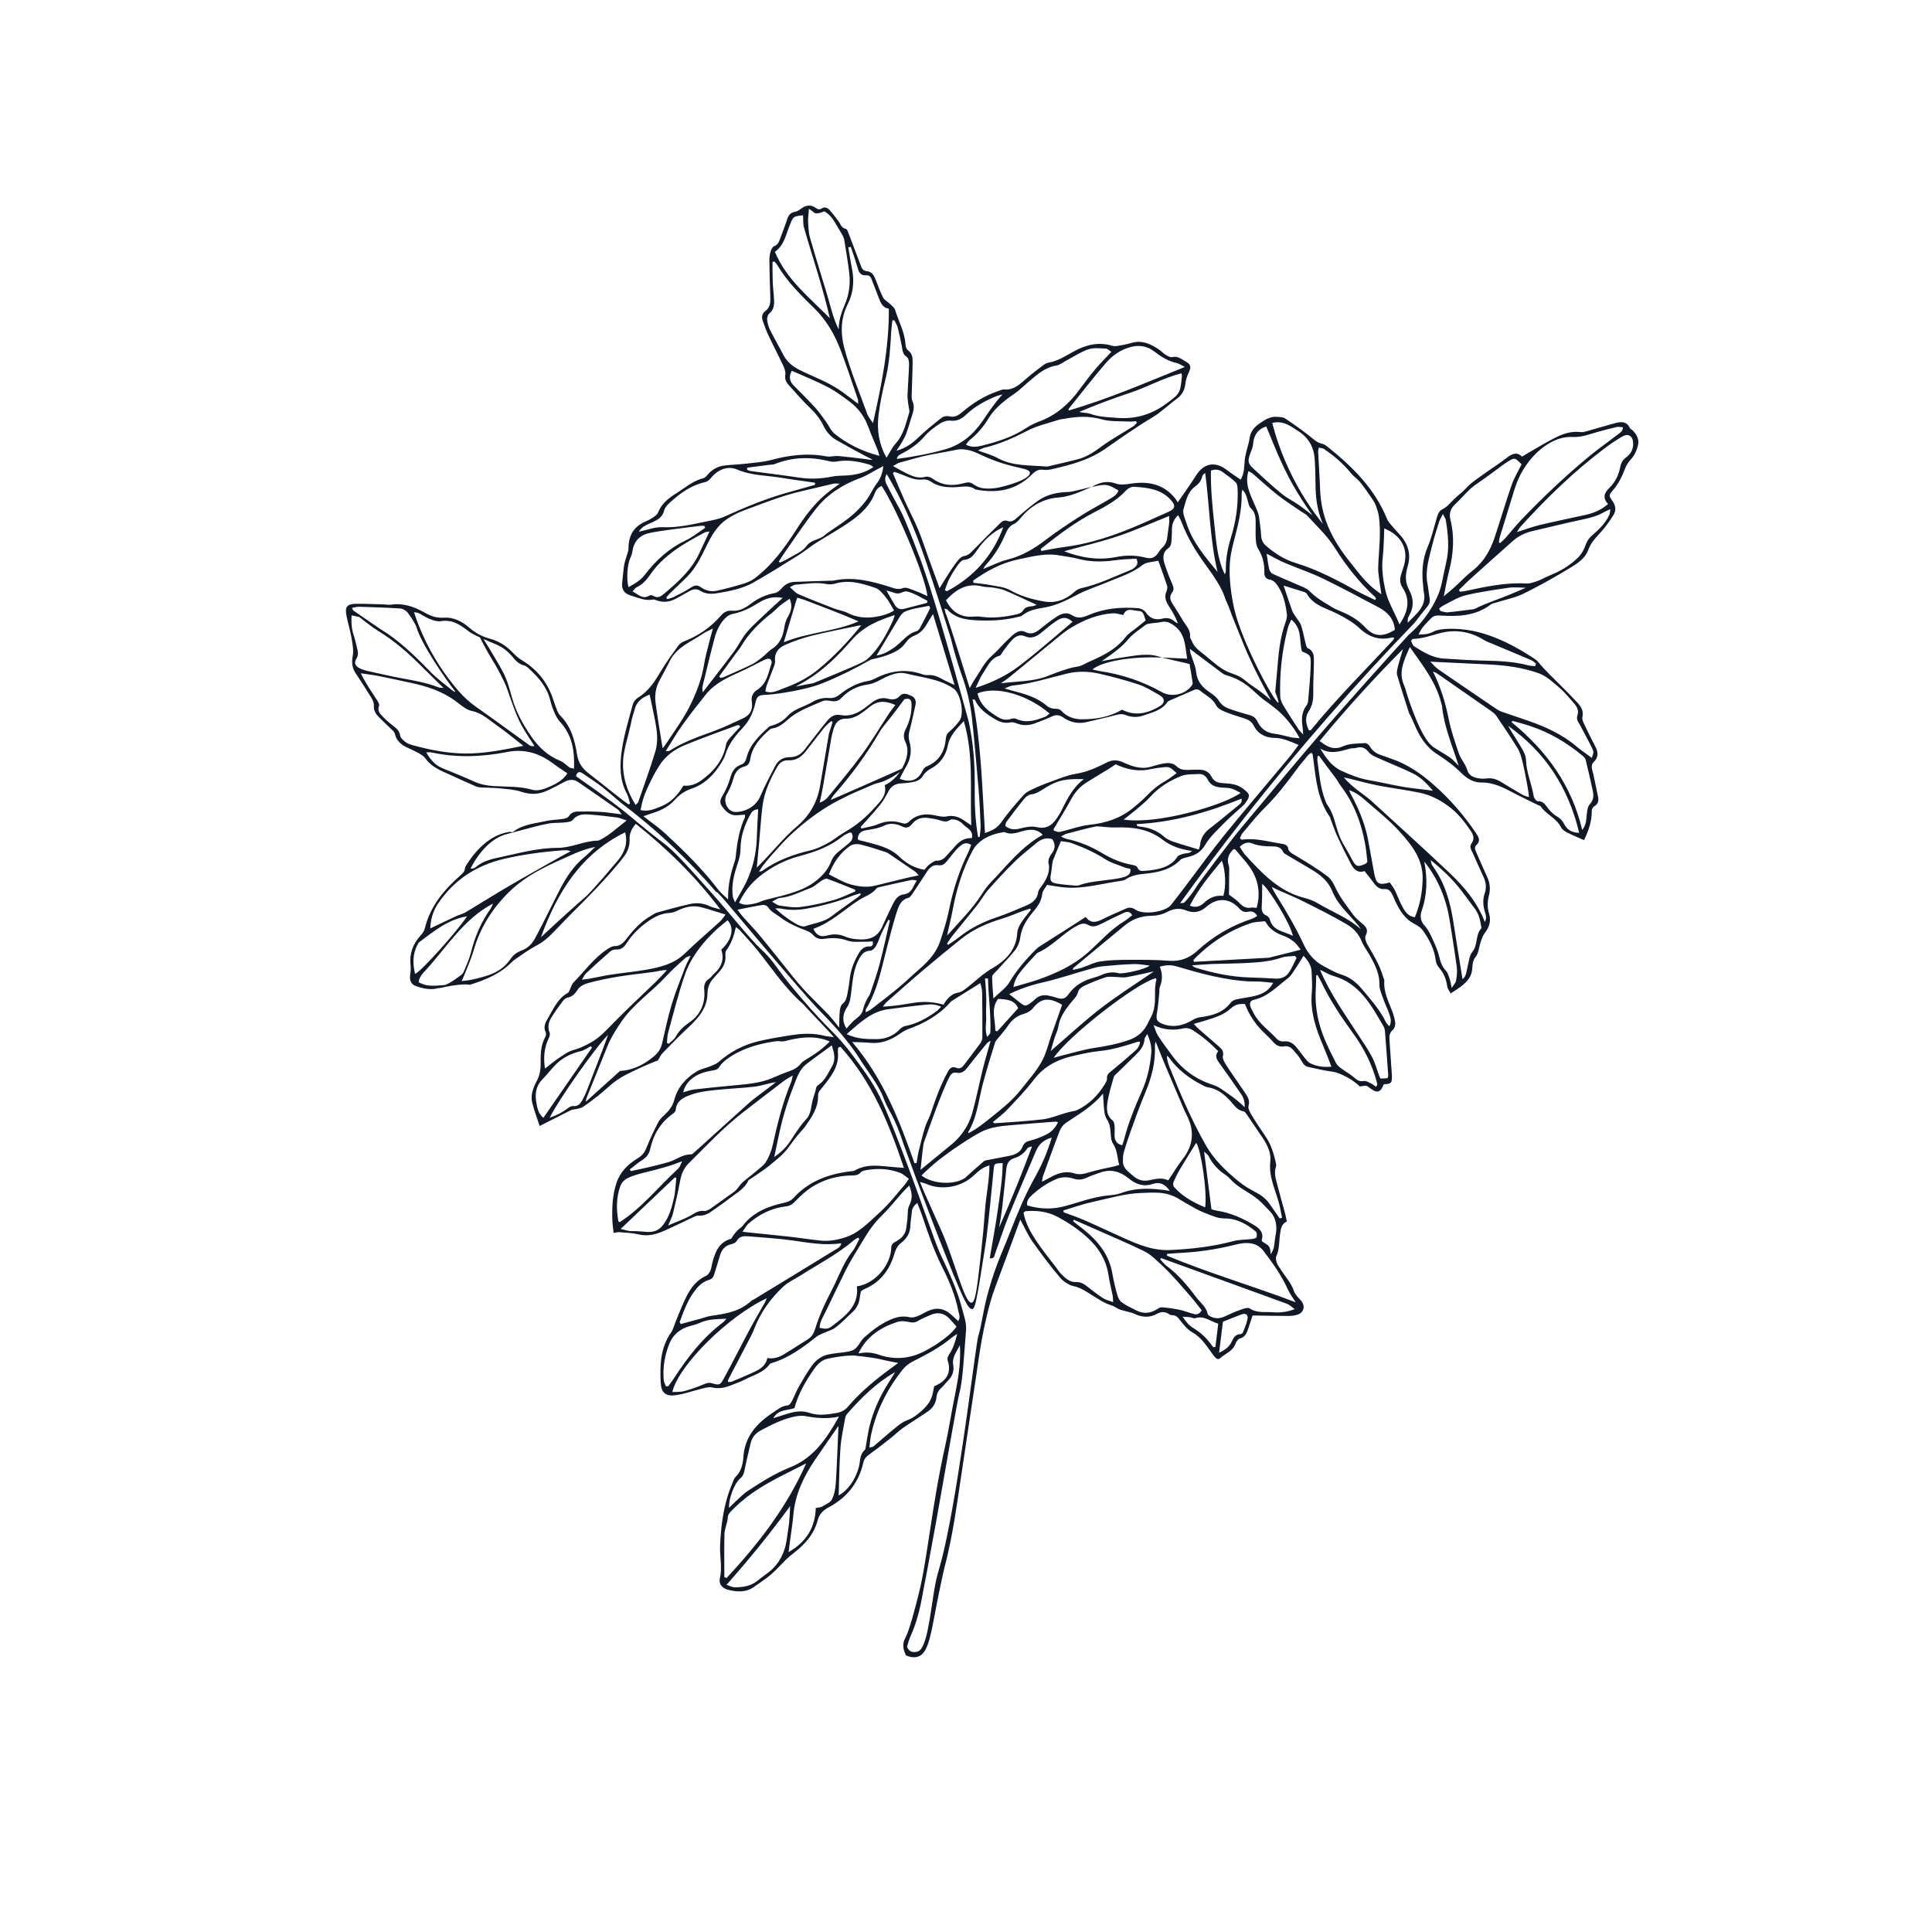 <?xml version="1.0" encoding="utf-8"?>
<!-- Generator: Adobe Illustrator 27.4.1, SVG Export Plug-In . SVG Version: 6.00 Build 0)  -->
<svg version="1.1" id="Layer_1" xmlns="http://www.w3.org/2000/svg" xmlns:xlink="http://www.w3.org/1999/xlink" x="0px" y="0px"
	 viewBox="0 0 500 500" style="enable-background:new 0 0 500 500;" xml:space="preserve">
<style type="text/css">
	.st0{fill:#111926;}
	.st1{fill:none;}
</style>
<g>
	<g>
		<path class="st0" d="M153.4,285.1c0.16-0.14,0.31-0.28,0.47-0.42c-0.14,0.13-0.29,0.26-0.43,0.38
			C153.43,285.08,153.42,285.09,153.4,285.1z"/>
	</g>
	<g>
		<path class="st0" d="M423.96,113.85c-0.27-1.46-1.47-2.5-1.58-2.6c-0.14-0.12-0.44-0.18-0.6-0.53c-0.83-1.74-2.28-1.61-3.76-1.22
			c-2.36,0.63-4.69,1.35-7.04,2c-0.6,0.17-1.24,0.41-1.82,0.33c-2.4-0.33-4.59,0.4-6.63,1.42c-2.91,1.47-5.68,3.22-8.65,4.92
			c-1.25-1.3-2.52-0.77-3.88,0.28c-1.71,1.32-3.53,2.49-5.29,3.73c-1.3,0.92-2.61,1.82-3.85,2.81c-0.81,0.65-1.5,1.46-2.25,2.18
			c-0.41,0.39-0.44,0.36-0.92,0.77c-2.59,2.21-2.7,2.91-4.17,3.73c-0.26,0.15-0.54,0.27-0.83,0.57c-0.54,0.56-0.7,1.29-0.93,2.05
			c-0.72,2.4-1.27,4.89-2.25,7.18c-1.43,3.34-1.61,6.73-1.19,10.24c0.06,0.48,0.05,0.98,0.15,1.46c0.84,3.81-2.01,5.7-4.13,7.99
			c-0.08-0.65-0.01-1.27,0.28-1.74c1.33-2.19,1.25-4.53,0.13-6.59c-1.16-2.12-1.09-4.08-0.45-6.23c0.82-2.73,0.33-5.25-1.43-7.5
			c-0.68-0.87-1.49-1.65-2.2-2.5c-0.61-0.74-1.36-1.45-1.71-2.31c-3.21-7.9-9.05-13.61-15.54-18.78c-0.37-0.3-0.83-0.57-1.28-0.67
			c-1.37-0.3-2.28-1.25-3.32-2.07c-2.02-1.58-4.12-3.07-6.26-4.5c-0.5-0.34-1.27-0.31-1.92-0.38c-1.86-0.2-3.23,0.72-4.72,1.74
			c-1.54,1.05-2.35,2.24-2.57,4.02c-0.12,0.96-0.48,1.88-0.7,2.83c-0.2,0.87-0.43,1.74-0.52,2.62c-0.15,1.63-0.05,3.31-1.04,5.04
			c-1.24-0.86-2.4-1.6-3.49-2.44c-3.09-2.41-6.01-1.89-8.07,1.36c-1.43,2.26-3,4.43-4.73,6.96c-0.22-0.36-0.35-0.62-0.52-0.84
			c-2.96-3.86-6.95-4.7-11.52-4.03c-1.29,0.19-2.75,0.43-3.91,0.01c-2.37-0.86-4.35-0.29-6.34,0.89c3.77-0.86,4.04-0.83,6.94,0.88
			c-0.35,1.16-1.38,1.68-2.3,2.23c-2.44,1.47-4.99,2.76-7.39,4.3c-3.1,1.98-6.19,4.01-9.11,6.24c-3.02,2.31-6.16,4.19-9.9,5.12
			c-2.12,0.52-4.11,1.57-6.31,2.44c0.28-0.42,0.47-0.83,0.76-1.14c2.22-2.37,3.82-5.12,5.09-8.08c0.45-1.05,0.96-1.92,2.11-2.43
			c0.72-0.32,1.3-1.03,1.83-1.66c2.54-3.01,5.74-4.91,9.67-5.19c3.16-0.23,5.86-1.6,8.67-2.77c-1.41,0.34-2.83,0.69-4.24,1.02
			c-0.61,0.14-1.23,0.29-1.84,0.31c-2.84,0.08-5.55,0.62-7.89,2.29c-1.8,1.29-3.5,2.73-5.17,4.19c-0.82,0.71-1.55,1.47-2.74,1.02
			c-0.81-0.3-1.36,0.1-1.86,0.59c-2.28,2.25-4.57,4.49-6.79,6.79c-0.74,0.76-1.37,1.51-2.52,1.7c-0.55,0.09-1.13,0.56-1.51,1.02
			c-0.8,0.96-1.51,2-2.19,3.04c-0.86,1.31-1.66,2.66-2.66,4.27c-1.03-2.81-1.93-5.27-2.82-7.73c-0.9-2.49-1.7-5.02-2.72-7.46
			c-1.04-2.5-2.33-4.9-3.45-7.38c-1.07-2.37-2.05-4.78-3.07-7.17c0.11-0.13,0.22-0.25,0.33-0.38c0.68,0.24,1.37,0.45,2.03,0.72
			c1.74,0.69,3.42,1.53,5.42,1.26c0.63-0.08,1.44,0.14,1.97,0.51c2.02,1.42,4.32,1.58,6.6,1.48c1.73-0.08,3.44-0.6,4.99,0.59
			c5.52,1.08,10.54,0.25,14.65-3.91c0.84-0.85,1.68-1.36,2.94-1.18c0.74,0.1,1.54,0,2.28-0.17c4.82-1.11,9.51-2.33,13.73-5.26
			c4.03-2.8,8.04-5.66,12.28-8.17c2.19-1.3,4.03-3.19,6.12-4.68c1.35-0.97,2.09-2.13,2.3-3.77c0.13-1.01,0.39-2.06,0.84-2.97
			c0.69-1.42,0.73-2.2-0.61-2.93c-1.09-0.6-2.09-1.59-3.62-1.21c-0.49,0.12-1.19-0.3-1.71-0.62c-0.65-0.4-1.17-1-1.8-1.42
			c-2.14-1.42-4.38-2.43-7.06-1.62c-1.13,0.34-2.31,0.55-3.47,0.75c-0.47,0.08-0.99,0.12-1.44-0.02c-3.51-1.06-6.76-0.29-9.86,1.4
			c-2.14,1.16-4.16,2.55-6.64,2.96c-0.46,0.08-0.93,0.33-1.32,0.62c-1.44,1.09-2.89,2.17-4.25,3.35c-1.75,1.5-3.35,3.2-5.96,2.97
			c-0.45-0.04-0.94,0.23-1.4,0.38c-3.49,1.16-6.55,3.06-9.34,5.42c-0.98,0.83-1.93,1.51-3.37,1.16c-0.61-0.15-1.51-0.04-1.98,0.33
			c-2.13,1.67-4.25,3.38-6.2,5.26c-1.52,1.46-3.12,2.62-5.55,3.31c0.63-0.97,1.08-1.58,1.44-2.24c0.44-0.78,0.89-1.58,1.18-2.42
			c0.56-1.58,0.99-3.19,1.51-4.78c0.38-1.15,0.55-2.24,0-3.44c-0.29-0.64-0.18-1.5-0.16-2.25c0.06-2.58,0.2-5.15,0.22-7.73
			c0.01-1.17-0.06-2.35-1.23-3.16c-0.38-0.26-0.59-0.98-0.62-1.5c-0.19-3.21-1.8-5.99-2.7-8.98c-0.19-0.63-0.93-1.11-1.45-1.62
			c-0.53-0.51-1.3-0.88-1.61-1.48c-0.73-1.41-1.29-2.92-1.85-4.41c-0.46-1.22-0.95-2.35-2.48-2.48c-1.04-0.09-1.29-0.92-1.58-1.71
			c-1.03-2.73-2.06-5.47-3.11-8.2c-0.14-0.38-0.37-0.96-0.64-1.01c-1.2-0.21-1.37-1.28-1.93-2.02c-0.71-0.94-1.44-1.88-2.21-2.78
			c-0.53-0.62-1.27-1.02-2.04-0.53c-0.67,0.42-1.11,0.27-1.66-0.13c-1.25-0.9-2.47-0.68-3.67,0.16c-0.49,0.34-1.02,0.77-1.58,0.85
			c-1.23,0.19-1.77,0.89-2.12,1.99c-0.56,1.72-1.23,3.41-1.85,5.11c-0.29,0.79-0.6,1.48-1.53,1.85c-0.44,0.17-0.77,0.91-0.93,1.46
			c-0.21,0.73-0.29,1.51-0.28,2.27c0.04,2.99,0.11,5.98,0.23,8.97c0.06,1.57,0.12,3.06-1.36,4.13c-0.74,0.54-0.91,1.44-0.64,2.28
			c0.43,1.32,0.91,2.63,1.5,3.88c1.27,2.71,2.66,5.36,3.93,8.07c0.31,0.67,0.57,1.5,0.46,2.19c-0.18,1.12,0.2,1.91,0.88,2.65
			c1.83,2.01,3.59,4.1,5.55,5.96c1.45,1.37,2.63,2.87,3.48,4.65c0.75,1.56,1.85,2.8,3.34,3.65c2.48,1.42,4.99,2.77,7.5,4.13
			c0.59,0.32,1.22,0.59,1.83,0.89c-0.61,0.16-1.12-0.02-1.64-0.09c-2.42-0.29-4.83-0.6-7.25-0.81c-1.01-0.09-2.08,0.27-3.06,0.09
			c-4.85-0.93-9.54-0.34-14.25,0.92c-2.19,0.59-4.52,0.72-6.79,0.99c-1.8,0.21-3.61,0.23-5.4,0.46c-1.71,0.22-3.16,1.03-4.29,2.37
			c-0.31,0.36-0.68,0.81-1.1,0.91c-2.74,0.65-4.79,2.54-7.08,3.95c-1.92,1.19-3.77,2.63-4.65,4.93c-0.2,0.52-0.79,0.93-1.29,1.27
			c-0.63,0.43-1.32,0.78-2.02,1.08c-3.05,1.32-4.34,3.69-4.34,6.93c0,0.8-0.41,1.6-0.62,2.4c-0.2,0.73-0.46,1.46-0.56,2.21
			c-0.2,1.44-0.3,2.89-0.46,4.34c-0.2,1.76,0.61,2.78,2.32,3.28c1.86,0.54,3.62,1.42,5.65,1.01c0.31-0.06,0.68,0.13,1.01,0.24
			c1.84,0.64,3.57,0.33,5.22-0.62c1.09-0.62,2.18-1.23,3.28-1.84c0.91-0.5,1.81-0.62,2.76-0.03c1.31,0.81,2.74,0.87,4.24,0.63
			c3.24-0.54,6.5-1.12,9.38-2.73c4-2.24,7.88-4.7,11.78-7.13c1.53-0.95,2.91-2.13,4.43-3.1c3.05-1.95,6.24-3.67,9.18-5.76
			c2.61-1.86,4.97-4.07,6.15-7.22c0.32-0.85,0.89-1.51,1.77-1.83c4.11,6.31,11.46,23.92,11.82,28.5c-1.11-0.49-2.08-0.99-3.11-1.34
			c-1.04-0.36-2.32-1.07-3.15-0.75c-1.47,0.57-2.53-0.02-3.75-0.39c-4.62-1.42-9.27-2.6-14.17-1.56c-0.4,0.09-0.83,0.05-1.25,0.06
			c-2.99,0.1-5.97,0.17-8.96,0.3c-1.39,0.06-2.51,0.69-3.42,1.77c-0.42,0.49-1.04,1-1.64,1.11c-2.31,0.43-4.34,1.33-6.22,2.76
			c-1.38,1.05-2.94,1.99-4.79,1.82c-1.35-0.13-2.22,0.39-3.06,1.36c-2.61,3-5.8,5.16-9.51,6.6c-0.55,0.21-1.11,0.63-1.45,1.11
			c-1.54,2.14-3.12,4.27-4.46,6.54c-1.58,2.66-3.2,5.21-5.93,6.88c-0.6,0.37-1.19,1.08-1.36,1.74c-1.04,3.9-2.25,7.79-2.84,11.77
			c-0.57,3.84-0.63,7.8,1.34,11.44c0.4,0.74,0.53,1.64,0.79,2.46c-0.13,0.08-0.26,0.15-0.38,0.23c-0.6-0.44-1.22-0.85-1.81-1.31
			c-2.9-2.28-5.78-4.58-8.68-6.85c-1.6-1.25-2.54-2.72-2.87-4.85c-0.57-3.65-1.56-7.23-4.34-9.99c-0.47-0.47-0.74-1.17-0.99-1.81
			c-0.41-1.03-0.72-2.11-1.11-3.15c-1.49-3.99-4.06-7.08-7.71-9.29c-0.82-0.5-1.61-1.12-2.26-1.83c-1.71-1.84-3.75-3.18-6.14-3.81
			c-0.78-0.2-1.51-0.47-2.2-0.8c-0.24-0.12-0.49-0.25-0.73-0.37c-0.88-0.48-1.7-1.07-2.49-1.76c-1.83-1.58-4.05-2.68-6.48-2.51
			c-1.89,0.13-3.39-0.43-4.93-1.29c-2.72-1.52-5.56-2.58-8.78-2.07c-0.61,0.09-1.25-0.06-1.88-0.08c-2.36-0.06-4.73-0.17-7.09-0.15
			c-2.4,0.02-2.99,0.77-2.52,3.13c0.38,1.9,0.96,3.76,1.29,5.67c0.26,1.55,0.59,3.2,0.32,4.7c-0.3,1.64-0.18,3.01,0.69,4.36
			c1.36,2.11,2.75,4.19,4.06,6.33c0.39,0.63,0.78,1.43,0.72,2.12c-0.09,1.27,0.46,2.16,1.25,2.97c0.97,1,2.01,1.92,3,2.91
			c0.44,0.44,1.05,0.88,1.17,1.42c0.46,2.01,1.85,3.01,3.58,3.77c0.89,0.39,1.78,0.81,2.62,1.3c0.59,0.34,1.26,0.7,1.64,1.24
			c1.18,1.67,2.81,2.67,4.6,3.49c2.85,1.29,5.7,2.6,8.57,3.86c0.42,0.19,0.93,0.23,1.41,0.26c1.6,0.09,3.21,0.07,4.8,0.24
			c1.86,0.2,3.8,0.29,5.54,0.88c2.19,0.74,4.25,0.73,6.3-0.14c1.66-0.71,3.26-1.58,4.85-2.43c1.22-0.65,2.4-0.73,3.55,0.06
			c3.45,2.36,6.88,4.74,10.31,7.14c0.29,0.2,0.46,0.57,0.95,1.21c-2.06-0.25-3.7-0.53-5.36-0.63c-2-0.12-4.02-0.13-6.03-0.1
			c-0.91,0.01-1.73,0.31-2.29,1.21c-0.23,0.38-0.9,0.6-1.41,0.68c-1.57,0.25-3.2,0.25-4.74,0.61c-2.76,0.64-5.68,0.83-8.08,2.62
			c-0.62,0.46-0.65,0.05-1.21,0.14c-6.21,1-9.9,6.75-11.19,8.76c-0.62,0.97,0.25,1.03-1.4,2.47c-4.31,3.78-7.86,8.03-9.25,13.77
			c-0.15,0.64-0.59,1.27-1.04,1.76c-2.04,2.23-3,4.78-2.64,7.82c0.1,0.88-0.01,1.8-0.13,2.69c-0.15,1.21,0.36,2.21,1.36,2.58
			c2.01,0.74,4.06,1.16,6.07,0.56c0,0,0,0,0,0.01c0.06,0.18,2.58-0.7,6.25-0.93c1.53-0.09,1.34,0.24,2.24-0.05
			c3.71-1.21,7.29-2.67,10.15-5.5c0.92-0.91,1.16-0.94,2.08-1.61c2.51-1.83,4.54-2.9,4.98-3.14c2.95-1.62,4.7-4.23,10.75-10.15
			c0,0,7.49-7.38,11.48-12.66c0.98-1.3,1.52-2.79,1.45-4.48c-0.06-1.45,0.5-2.7,1.61-3.98c8.08,6.44,15.38,13.54,21.88,22.14
			c-1.24-0.36-2.07-0.49-2.8-0.84c-1.65-0.8-3.39-0.92-5.1-0.54c-2.84,0.63-5.65,1.42-8.46,2.19c-0.52,0.14-0.99,0.51-1.47,0.78
			c-2.75,1.52-4.77,3.82-6.65,6.25c-0.76,0.98-1.57,1.67-2.93,1.67c-0.62,0-1.28,0.43-1.85,0.8c-3.49,2.28-5.87,5.71-8.76,8.61
			c-0.41,0.42-0.57,1.09-0.85,1.64c-0.18,0.35-0.28,0.87-0.57,1.03c-2.69,1.48-3.77,4.2-5.21,6.64c-0.65,1.1-1.21,2.19-0.56,3.52
			c0.15,0.32,0.11,0.88-0.07,1.2c-1.25,2.24-1.25,4.67-1.23,7.12c0.01,1.55-0.28,2.99-1.03,4.41c-0.9,1.72-1.65,3.61-1.14,5.61
			c0.51,1.98,1.24,3.91,1.91,5.97c2.87-1.46,5.46-2.78,8.05-4.07c0.36-0.18,0.8-0.2,1.21-0.27c0.59-0.1,1.16-0.25,1.7-0.44
			c1.74-1.15,3.1-2.19,4.01-2.92c2.76-2.21,3.46-3.2,5.87-4.71c1.03-0.64,1.85-1.04,3.49-1.84c2.55-1.24,4.72-2.13,6.27-2.72
			c0.41-0.65,0.73-1.39,1.25-1.93c2.18-2.25,4.37-4.5,6.66-6.63c2.62-2.44,4.89-5.03,4.93-8.85c0.01-1.49,0.55-2.7,1.49-3.78
			c0.5-0.58,1.01-1.15,1.53-1.72c1.07-1.18,1.74-2.5,1.63-4.16c-0.03-0.47-0.04-1.06,0.21-1.4c1.3-1.75,1.98-3.76,2.49-6.04
			c0.43,0.33,0.73,0.5,0.95,0.74c1.62,1.82,3.3,3.6,4.82,5.5c3.73,4.68,7.05,9.71,11.62,13.68c0.31,0.27,0.56,0.62,0.84,0.93
			c1.86,1.98,3.73,3.95,5.6,5.92c0.41,0.43,0.79,0.89,1.53,1.72c-1.18-0.17-1.86-0.2-2.51-0.37c-2.83-0.73-5.68-0.58-8.52-0.14
			c-2.81,0.43-5.62,0.89-8.39,1.54c-3.92,0.92-7.41,2.76-10.46,5.43c-0.59,0.51-1.4,0.79-2.15,1.09c-1.15,0.47-2.44,0.69-3.48,1.33
			c-2.81,1.72-4.94,4.1-5.8,7.37c-0.43,1.64-1.39,2.83-2.59,3.93c-0.61,0.55-1.22,1.18-1.59,1.9c-1.07,2.11-2.1,4.25-2.97,6.45
			c-0.48,1.23-1.12,2.1-2.28,2.8c-2.49,1.51-4.57,3.52-5.51,6.35c-1.04,3.14-1.2,6.43-1.08,9.72c0.04,1.09,0.21,2.18,0.33,3.27
			c0.4-0.06,0.95-0.24,1.47-0.2c1.72,0.14,3.47,0.2,5.14,0.6c2.57,0.6,4.82-0.2,7.06-1.21c2.35-1.06,4.65-2.22,6.98-3.3
			c0.43-0.2,0.93-0.42,1.38-0.38c1.36,0.12,2.43-0.48,3.47-1.21c1.53-1.09,3.1-2.14,4.57-3.3c1.73-1.36,3.8-2.39,4.8-4.56
			c0.1-0.22,0.43-0.34,0.65-0.49c1.6-1.12,3.27-2.14,4.77-3.37c1.76-1.46,3.66-2.89,4.96-4.72c0.96-1.35,1.96-2.66,3.04-3.91
			c0.41-0.48,0.87-0.92,1.23-1.43c1.73-2.45,3.47-4.9,3.39-8.12c-0.02-0.9,0.61-1.45,1.15-2.12c2.11-2.65,4.34-5.29,3.98-9.05
			c-0.04-0.39,0.05-0.79,0.08-1.18c0.19-0.08,0.38-0.15,0.58-0.23c8.07,8.91,12.55,19.75,16.42,31.34
			c-0.96-0.07-1.62-0.12-2.27-0.17c-3.52-0.25-7.08-1.1-10.43,0.84c-0.34,0.2-0.81,0.18-1.23,0.23c-5.61,0.71-10.7,2.55-14.61,6.86
			c-0.69,0.76-1.53,1.07-2.53,1.29c-4.15,0.92-8.01,2.44-10.7,6c-0.28,0.37-0.94,0.72-1.54,1.39c-0.66,0.73-1.1,1.41-1.37,1.89
			c-3.13,0.85-4.12,3.35-4.85,6.05c-0.2,0.74-0.26,1.53-0.56,2.23c-0.22,0.52-0.63,1.12-1.11,1.33c-2.44,1.1-3.93,3.09-5.07,5.34
			c-1.04,2.05-1.83,4.22-2.72,6.33c-0.43,1.03-0.69,2.17-1.31,3.07c-2.72,3.92-2.86,8.36-2.64,12.85c0.13,2.68,1.28,3.68,3.97,3.29
			c2.25-0.32,4.43-1.13,6.66-1.67c0.86-0.21,1.81-0.52,2.62-0.33c1.7,0.4,3.24,0.13,4.79-0.49c1.23-0.5,2.5-0.9,3.67-1.51
			c2.25-1.19,4.88-1.79,6.5-4.02c0.14-0.19,0.47-0.28,0.73-0.35c4.35-1.34,7.91-4.02,11.42-6.78c0.46-0.36,1.04-0.59,1.59-0.84
			c1.12-0.51,2.38-0.82,3.34-1.54c1.55-1.17,2.88-2.62,4.32-3.94c1.07-0.98,1.7-2.18,1.89-3.63c0.08-0.62,0.22-1.22,0.31-1.76
			c0.12-0.11,0.16-0.17,0.22-0.2c0.3-0.17,0.6-0.35,0.92-0.49c3.99-1.76,6.33-4.96,7.52-9c0.36-1.21,0.8-2.14,1.79-2.89
			c1.45-1.11,2.31-2.54,2.36-4.45c0.03-1.18,0.29-2.35,0.37-3.53c0.07-0.95,0.52-1.61,1.41-2.34c0.5,1.3,0.96,2.38,1.33,3.49
			c1.48,4.5,3.03,8.96,5.17,13.22c1.82,3.6,3.39,7.35,4.15,11.36c0.14,0.74,0.6,1.55-0.06,2.51c-0.61-0.56-1.11-1.02-1.61-1.48
			c-1.95-1.83-3.91-2.17-6.32-1.07c-0.89,0.4-1.71,0.96-2.62,1.3c-0.61,0.23-1.36,0.41-1.97,0.27c-1.81-0.44-3.47-0.07-5.08,0.65
			c-2.51,1.11-4.67,2.74-6.71,4.57c-1.18,1.06-1.63,2.89-3.2,3.41c-1.5,0.49-3.15,0.52-4.74,0.76c-0.21,0.03-0.41,0.09-0.62,0.11
			c-2.15,0.25-3.82,1.38-5.03,3.08c-1.25,1.75-2.33,3.62-3.4,5.49c-0.65,1.15-1.1,2.41-1.71,3.58c-0.24,0.46-0.66,1.12-1.04,1.14
			c-1.58,0.12-2.7,1.11-3.9,1.89c-4.18,2.75-7.3,6.18-7.65,11.55c-0.12,1.83-0.58,3.72-2.05,5.13c-0.38,0.36-0.52,0.98-0.74,1.49
			c-2.25,5.18-2.99,10.65-3.23,16.25c-0.12,2.84,0.62,5.66-0.06,8.52c-0.33,1.4,0.63,2.52,2.1,2.9c2.35,0.61,4.68,0.74,6.81-0.78
			c1.02-0.73,2.05-1.45,3.07-2.17c2.57-1.81,4.38-4.46,6.85-6.33c3.04-2.3,5.5-4.97,6.48-8.68c0.46-1.76,1.52-2.67,2.97-3.44
			c4.69-2.51,7.68-6.36,8.87-11.56c0.2-0.89,0.68-1.44,1.4-1.96c1.86-1.34,3.68-2.76,5.48-4.18c1.15-0.9,2.19-1.95,3.38-2.79
			c2.1-1.47,4.3-2.79,6.42-4.25c1.25-0.86,2.06-2.09,2.22-3.63c0.11-1.04,0.53-1.83,1.31-2.52c0.62-0.55,1.1-1.26,1.7-1.85
			c1.13-1.11,1.6-2.48,1.34-4c-0.36-2.1,0.92-3.52,1.72-5.15c0.27,4.18-0.35,8.22-1.15,12.25c-1.21,6.02-1.85,10.24-2.55,13.34
			c-3.74,16.69-4.64,29.67-7.02,39.04c-0.73,2.86-2.31,9.15-3.4,11.12c-0.83,1.49-0.6,3.03,0.17,4.52c0.75,0.34,1.83,0.68,2.94,0.37
			c3.48-0.96,3.47-7.19,6.53-20.96c0.79-3.54,0.69-2.69,1.37-5.74c1.41-6.32,2.01-10.41,3.53-20.67
			c4.08-27.51,3.64-24.03,4.14-27.72c0.11-0.81,0.36-2.57,0.75-4.91c0.39-2.32,1.19-6.88,2.58-11.81c0.85-3.02,1.17-3.52,5.25-14.56
			c1.06-2.86,1.92-5.22,2.49-6.78c1.09,2,1.93,3.94,3.11,5.63c2.24,3.18,4.59,6.3,7.09,9.28c0.89,1.06,2.29,2.04,3.61,2.32
			c1.88,0.4,3.27,1.4,4.8,2.36c1.64,1.03,3.33,2.15,5.15,2.67c0.67,0.19,1.28,0.81,2.33,1.13c0.51,0.16,0.82,0.2,1.84,0.49
			c0.75,0.22,1.04,0.24,1.53,0.48c2.02,0.96,4,1.12,6.01-0.01c1-0.56,1.98-0.56,2.96,0.08c0.23,0.15,0.51,0.32,0.77,0.31
			c1.36-0.06,1.85,0.95,2.56,1.83c0.77,0.96,1.64,1.97,2.68,2.56c1.33,0.75,2.35,1.72,3.25,2.87c0.82,1.04,1.55,2.15,2.35,3.2
			c0.43,0.56,1.07,1.28,1.71,0.67c1.28-1.23,3.22-1.74,3.9-3.65c0.2-0.55,0.66-1.3,1.13-1.42c1.51-0.38,1.86-1.54,2.27-2.74
			c0.35-1.04,0.69-2.09,1.06-3.22c0.21,0,0.48-0.01,0.74-0.01c2.85,0.04,5.71,0.12,8.56,0.11c0.82,0,1.7-0.1,2.46-0.38
			c1.58-0.6,1.91-2.23,0.84-3.52c-0.66-0.8-1.56-1.55-1.87-2.48c-0.74-2.24-2.35-3.89-3.55-5.82c-0.29-0.47-0.68-0.92-0.85-1.43
			c-0.19-0.56-0.42-1.3-0.2-1.76c0.9-1.9,0.69-3.96,1.01-5.93c0.2-1.28,0.33-2.48,1.73-3.12c-0.15-0.7-0.24-1.31-0.4-1.91
			c-0.65-2.42-1.34-4.83-1.97-7.26c-0.43-1.67-1.04-3.32-0.42-5.1c0.12-0.35-0.03-0.83-0.12-1.23c-0.5-2.18-1.15-4.31-2.4-6.21
			c-1.19-1.8-2.43-3.57-3.54-5.42c-0.52-0.86-1.28-2.02-1.06-2.8c0.38-1.32-0.12-2.19-0.71-3.09c-1.65-2.5-3.41-4.92-5.05-7.43
			c-0.46-0.71-1.03-1.7-0.87-2.39c0.27-1.15-0.23-1.73-0.9-2.33c-1.83-1.62-3.69-3.19-5.52-4.8c-0.33-0.29-0.61-0.64-1.1-1.18
			c1.2-0.34,2.13-0.59,3.05-0.88c2.33-0.73,4.7-1.43,6.54-3.14c1.08-1,2.25-1.25,3.64-1.1c0.95,2.48,2.33,4.63,4.08,6.53
			c0.99,1.07,2.12,2.01,3.07,3.11c0.79,0.92,1.65,1.53,2.88,1.31c1.02-0.19,1.8,0.18,2.42,0.89c0.77,0.88,1.61,1.76,2.14,2.79
			c0.42,0.82,0.91,1.45,1.75,1.63c2.16,0.48,4.33,0.98,6.53,1.27c0.64,0.08,2.19,0.6,3.97,1.63c1.29,0.75,2.25,1.56,2.89,2.16
			c0.64-0.04,1.47-0.36,1.9-0.08c1.58,1.03,3.05,2.72,4.23-0.36c0.02-0.06,0.1-0.09,0.15-0.14c1.8-0.06,2.04-0.3,2.03-2.02
			c0-0.28-0.03-0.56-0.05-0.84c-0.2-2.85-0.39-5.71-0.59-8.56c-0.07-1-0.02-1.87,0.86-2.63c0.43-0.38,0.7-1.24,0.63-1.83
			c-0.12-1.09-0.46-2.17-0.85-3.2c-0.94-2.47-2.19-4.84-1.98-7.61c0.03-0.39-0.22-0.79-0.33-1.19c-0.85-2.91-2.39-5.47-3.92-8.06
			c-0.43-0.72-0.9-1.91-0.59-2.49c0.81-1.53,0.14-2.3-0.9-3.18c-0.85-0.72-1.73-1.45-2.38-2.34c-1.55-2.13-3.21-4.24-4.36-6.58
			c-0.6-1.21-1.1-2.39-2.15-3.2c-1.42-1.11-2.93-2.1-4.45-3.08c-1.52-0.98-3.11-1.86-4.64-2.83c-0.45-0.28-1.05-0.72-1.1-1.15
			c-0.14-1.13-0.85-1.31-1.72-1.44c-3.43-0.51-6.8-1.58-10.33-1.06c-0.09,0.01-0.21-0.14-0.5-0.35c0.21-0.43,0.35-0.96,0.68-1.35
			c1.89-2.23,3.71-4.54,5.78-6.59c2.99-2.96,5.53-6.25,8.02-9.62c0.62-0.84,1.24-1.69,1.94-2.46c0.66-0.73,1.15-1.66,2.08-2.15
			c0.18,0.25,0.31,0.35,0.33,0.47c0.09,0.55,0.16,1.1,0.23,1.65c0.62,5.1,1.18,10.22,4.27,14.59c0.08,0.11,0.07,0.27,0.12,0.4
			c0.59,1.55,1.11,3.13,1.8,4.63c1.11,2.4,2.28,4.77,3.52,7.11c0.72,1.35,1.72,2.41,3.49,1.79c0.88,1.13,1.71,2.15,2.49,3.22
			c0.66,0.91,1.49,1.54,2.62,1.44c1.05-0.1,1.55,0.49,1.98,1.23c0.34,0.6,0.55,1.27,0.85,1.9c1.17,2.41,2.49,4.65,5.04,5.92
			c0.84,0.42,1.71,1.05,2.23,1.82c1.58,2.31,2.89,4.75,3.22,7.62c0.07,0.65,0.4,1.37,0.84,1.86c1.27,1.41,1.87,3.05,2.14,4.9
			c0.08,0.58,0.54,1.11,0.87,1.77c1.24-0.85,2.28-1.43,3.17-2.2c1.27-1.1,2.33-2.34,2.41-4.21c0.04-1.02,0.22-2.24,0.82-2.97
			c0.84-1.02,0.84-2.16,1.17-3.27c0.31-1.04,0.63-2.16,1.27-2.99c1.22-1.57,1.67-3.22,1.09-5.08c-0.47-1.53-0.43-3-0.04-4.53
			c0.43-1.66,0.32-3.29-0.43-4.89c-0.95-2.02-1.8-4.08-2.71-6.12c-0.31-0.71-0.78-1.5-0.1-2.13c1.22-1.14,0.58-2.12-0.1-3.13
			c-3.14-4.64-6.75-8.81-10.98-12.53c-3.36-2.96-6.91-5.37-11.14-6.77c-0.79-0.26-1.57-0.59-2.36-0.84
			c-1.24-0.4-2.24-1.04-2.93-2.21c-0.25-0.42-0.83-0.95-1.22-0.92c-1.93,0.14-4.03,0.03-5.72,0.8c-2.55,1.16-4.19,0.08-6.11-1.34
			c1.07-1.3,2.17-2.61,3.28-3.92c6.05-7.11,12.17-13.72,18.29-19.86c-0.48,1.62-0.93,3.01-1.28,4.43c-0.18,0.73-0.42,1.58-0.23,2.25
			c0.96,3.34,2.05,6.63,3.11,9.94c0.06,0.19,0.22,0.36,0.31,0.55c0.35,0.75,0.71,1.49,1.03,2.25c1.28,3.09,3.05,5.94,5.84,7.71
			c2.32,1.48,4.45,3.06,6.39,4.98c1.42,1.41,3.12,2.44,5.18,2.41c2.99-0.04,5.51,1.23,8.05,2.57c2.15,1.14,4.36,2.17,6.54,3.25
			c0.25,0.12,0.59,0.18,0.73,0.38c1.43,2.09,4.03,3,5.22,5.35c0.29,0.57,0.94,1.05,1.54,1.35c1.46,0.74,2.98,1.36,4.43,2.01
			c1.22-2.52,2.05-4.94,2-7.59c-0.01-0.4,0.31-0.99,0.66-1.18c1.07-0.6,1.16-1.51,0.96-2.51c-0.37-1.9-0.81-3.8-1.19-5.7
			c-0.22-1.11-0.94-2.26,0.15-3.33c1.2-1.16,1.09-2.46,0.39-3.82c-0.89-1.74-1.79-3.47-2.61-5.23c-0.37-0.8-0.95-1.77-0.78-2.52
			c0.37-1.65-0.4-2.75-1.34-3.75c-2.33-2.49-4.76-4.89-7.18-7.29c-0.76-0.76-1.93-1.97-3.27-3.58c-1.54-1.08-8.83-6.11-16.54-7.65
			c-4.44-0.89-8.79-0.62-10.11,0.13c-0.54,0.31-1.15,0.52-1.76,0.65c-0.63,0.13-1.3,0.11-2.2,0.17c0.77-1.87,2.03-2.96,3.17-4.15
			c0.67-0.7,1.37-0.85,2.41-0.78c4.61,0.3,9.18,0.14,13.11-2.86c0.37-0.28,0.9-0.35,1.37-0.49c2.39-0.76,4.91-1.24,7.14-2.33
			c4.11-2.02,8.11-4.29,12.03-6.66c1.88-1.14,3.89-2.42,4.68-4.63c0.72-2.01,2.14-3.36,3.48-4.87c1.14-1.29,2.15-2.73,3.06-4.19
			c0.71-1.15,0.59-2.37-0.22-3.53c-1.03-1.47-1.04-1.55,0.07-2.87c1.37-1.62,2.34-3.44,3.07-5.43c0.32-0.89,0.86-1.75,1.49-2.46
			c0.7-0.78,1.21-1.6,1.54-2.5C423.79,115.65,424.14,114.85,423.96,113.85z M180.91,278.01c1.12-0.51,2.36-0.77,3.58-0.99
			c0.71-0.13,1.24-0.2,1.69-0.93c0.49-0.8,1.25-1.48,2.02-2.04c3.63-2.64,7.82-3.86,12.2-4.52c0.48-0.07,0.99-0.13,1.46-0.05
			c0.9,0.15,1.67-0.16,2.52-0.35c3.3-0.73,6.68-1.15,10.36,0.4c-1.84,1.93-3.72,3.2-5.67,4.39c-0.63,0.39-1.35,0.75-1.79,1.31
			c-0.83,1.03-1.85,1.61-3.07,2.02c-1.44,0.49-2.84,1.11-4.25,1.71c-3.26,1.4-6.74,1.62-10.2,1.95c-3.39,0.32-6.77,0.65-10.15,1.05
			c-0.95,0.11-1.86,0.48-2.79,0.73C177.15,280.85,178.62,279.05,180.91,278.01z M166.25,300.19c1.11-0.71,1.73-1.51,2.04-2.9
			c0.83-3.69,2.68-6.83,5.86-9.06c0.31-0.22,0.7-0.61,0.72-0.94c0.18-2.52,2.2-3.35,4.02-4c1.93-0.7,4.05-0.95,6.11-1.18
			c3.46-0.38,6.95-0.48,10.4-0.9c1.77-0.22,3.48-0.89,5.41-1.14c-0.48,0.37-0.97,0.74-1.45,1.11c-0.55,0.42-1.12,0.83-1.67,1.26
			c-1.27,0.98-2.59,1.89-3.78,2.95c-4.67,4.17-9.29,8.39-13.93,12.58c-0.35,0.32-0.79,0.8-1.17,0.79c-2.16-0.06-3.76,1.38-5.66,1.95
			c-1.59,0.48-3.21,0.88-4.83,1.26c-1.68,0.4-3.37,0.74-5.06,1.11c-0.09-0.15-0.18-0.29-0.27-0.44
			C164.08,301.83,165.11,300.92,166.25,300.19z M160.02,316.04c-0.52-3.12-0.56-6.22,0.57-9.21c0.53-1.39,1.92-2.05,3.2-2.51
			c1.88-0.67,3.87-1.05,5.81-1.57c1.27-0.34,2.54-0.69,3.79-1.08c0.9-0.28,1.79-0.64,3.15-1.13c-0.47,0.93-0.6,1.51-0.96,1.84
			c-5.07,4.62-9.33,10.13-15.21,13.92C160.12,316.12,160.02,316.09,160.02,316.04z M171.68,316.92c-1.18,1.6-2.67,2.03-4.27,1.9
			c-1.29-0.1-2.56-0.24-3.88-0.2c-0.85,0.03-1.71-0.32-2.9-0.57c4.92-4.68,9.47-9.01,14.02-13.34c0.13,0.04,0.25,0.08,0.38,0.12
			c-0.19,1.73-0.22,3.5-0.61,5.19C173.87,312.43,173.24,314.8,171.68,316.92z M198.18,300.77c-0.49,0.77-1.32,1.36-2.84,2.64
			c-1.51,1.27-1.8,1.4-2.83,2.28c-1.67,1.46-1.24,1.9-3.1,3.17c-1.78,1.21-3.49,2.53-5.26,3.75c-0.56,0.38-1.28,0.87-1.86,0.79
			c-1.3-0.18-2.15,0.35-3.21,0.98c-1.8,1.08-3.84,1.75-6.16,2.76c0.54-1.32,1.02-2.17,1.24-3.08c0.67-2.77,1.32-5.54,1.83-8.34
			c0.32-1.77,0.89-3.3,2.2-4.61c4.64-4.61,9.11-9.39,14.31-13.4c3.41-2.63,6.82-5.27,10.25-7.88c0.63-0.48,1.34-0.84,2.41-1.5
			c-0.21,0.9-0.24,1.3-0.39,1.65c-2.21,5.29-3.57,10.82-4.8,16.4C199.62,297.91,199.01,299.45,198.18,300.77z M215.31,275.99
			c-1.02,1.72-1.72,3.63-3.55,4.81c-0.7,0.45-0.59,1.32-0.84,1.99c-1.06,2.87-0.76,3.76-1.44,5.52c-0.55,1.44-0.74,0.8-3.22,4.39
			c-1.6,2.31-1.93,3.16-3.28,4.55c-1,1.03-1.95,1.73-2.61,2.17c0.53-2.51,0.96-4.58,1.41-6.64c1.03-4.7,2.58-9.23,4.37-13.69
			c0.58-1.45,1.34-2.78,2.58-3.73c2.08-1.61,4.23-3.13,6.53-4.82C215.89,272.47,216.37,274.21,215.31,275.99z M232.22,342.11
			c0.92-0.31,2.06-0.19,3.04,0.03c0.89,0.2,1.56,0.17,2.35-0.31c1.01-0.6,2.13-1.03,3.2-1.51c1.87-0.84,3.53-0.51,4.94,0.98
			c0.61,0.65,1.18,1.33,1.8,2.03c-1.32,1.86-3.03,3.05-4.73,4.25c-0.79,0.56-1.65,1.04-2.49,1.53c-4.11,2.45-8.44,3.05-12.99,1.46
			c-1.63-0.57-3.25-0.7-5.19-0.29C224.29,345.8,227.95,343.53,232.22,342.11z M205.6,364.41c1.01-3.7,2.87-6.95,5.04-10.04
			c0.91-1.29,1.98-2.4,3.56-2.74c2.15-0.46,4.33-0.8,6.64-0.84c3.95,0.39,5.97,0.74,7.09,1c0.19,0.04,1.02,0.26,2.16,0.48
			c0.75,0.15,1.52,0.29,2.36,0.46c-1.32,0.97-2.46,1.8-3.59,2.66c-3.39,2.58-6.59,5.37-9.38,8.61c-0.75,0.87-1.6,1.42-2.8,1.64
			c-2.42,0.43-4.81,0.83-7.22,0c-2.25-0.77-4.4-0.2-6.54,0.5c-0.85,0.28-1.7,0.54-2.8,0.89
			C201.47,364.66,203.77,365.09,205.6,364.41z M191.56,382.63c0.64-0.54,0.92-1.1,1.07-1.9c0.47-2.39,1.06-4.75,1.61-7.12
			c0.37-1.61,1.18-2.65,2.79-3.5c2.67-1.41,5.31-2.75,8.25-3.42c0.99-0.23,2.09-0.39,3.07-0.21c2.76,0.5,5.5,0.82,8.77,0.14
			c-3.25,5.83-6.63,10.74-12.67,13.14c-3.9,1.55-7.43,3.8-10.93,6.09c-1.15,0.75-2.12,1.79-3.15,2.73c-0.56,0.5-1.07,1.05-1.69,1.66
			C188.52,387.96,190.01,383.93,191.56,382.63z M187.49,397c0.04-1.49,0.82-2.87,0.88-4.45c0.03-0.83,1.1-1.7,1.83-2.43
			c3.86-3.81,8.54-6.41,13.34-8.82c1.59-0.8,3.18-1.6,5.09-2.57c-5.07,11.48-12.42,20.87-20.6,29.67c-0.19-0.08-0.38-0.16-0.57-0.24
			C187.46,404.44,187.39,400.72,187.49,397z M198.18,407.45c-0.8,0.55-1.55,1.19-2.32,1.78c-1.7,1.29-3.69,1.56-5.73,1.57
			c-0.56,0-1.13-0.33-2.11-0.65c6-6.76,11.35-13.37,16.47-20.37c-0.08,1.39-0.12,2.78-0.26,4.16c-0.15,1.45-0.41,2.89-0.6,4.34
			C203.11,402.1,201.42,405.22,198.18,407.45z M215.31,388.03c-0.44,0.86-1.67,1.35-2.6,1.9c-0.39,0.23-0.93,0.2-1.59,0.33
			c-0.15,5.02-2.43,8.8-7.03,11.42c0.13-1.01,0.23-1.82,0.33-2.63c0.3-2.34,0.7-4.68,0.9-7.03c0.46-5.3,2.67-9.89,5.6-14.21
			c1.95-2.87,3.94-5.71,6.07-8.79c-0.22,5.09-0.38,9.94-0.68,14.78C216.2,385.25,215.95,386.79,215.31,388.03z M224.08,374.26
			c-0.06,0.34-0.06,0.8-0.28,0.99c-1.31,1.12-1.13,2.73-1.48,4.18c-0.8,3.37-2.85,6.26-5.27,7.58c0.14-4.18,0.16-8.27,0.46-12.34
			c0.19-2.56,0.77-5.08,1.21-7.62c0.07-0.4,0.25-0.83,0.51-1.13c3.62-4.15,7.5-8.01,12.44-10.82c-0.55,0.88-1.09,1.78-1.65,2.65
			c-2.27,3.54-3.99,7.32-5,11.39C224.61,370.83,224.4,372.56,224.08,374.26z M245.67,350.47c-0.43,0.64-0.58,1.15-0.34,1.91
			c0.75,2.4-0.02,4.36-2.14,5.66c-0.47,0.29-0.98,0.51-1.43,0.73c-0.25,1.09-0.34,2.16-0.75,3.1c-0.38,0.88-1.15,2.21-3.28,3.93
			c-2.64,2.13-3.03,1.34-5.24,3.1c-2.87,2.29-4.08,3.46-6.52,5.49c-0.14,0.11-0.39,0.09-0.97,0.2c0.16-1.26,0.22-2.3,0.44-3.3
			c1.35-6.24,4.18-11.79,8.11-16.78c0.67-0.84,1.58-1.6,2.54-2.09c3.54-1.81,7.08-3.59,10.14-6.19c0.35-0.3,0.77-0.53,1.48-1.01
			C247.21,347.32,246.67,348.99,245.67,350.47z M397.64,117.24c2.5-2.42,5.78-4.32,9.33-4.15c2.53,0.12,4.56-0.8,6.78-1.39
			c1.55-0.41,3.08-0.84,4.64-1.19c0.49-0.11,1.03,0.04,1.62,0.07c-0.03,1.14-0.83,1.46-1.38,1.9c-2.42,1.88-4.94,3.63-7.3,5.58
			c-6.19,5.1-12,10.61-17.55,16.4c-1.45,1.51-2.74,3.16-4.12,4.72c-0.44,0.5-0.96,0.92-1.45,1.37c-0.1-0.06-0.2-0.12-0.3-0.19
			c0.08-0.46,0.1-0.93,0.24-1.36c1.28-4.19,2.56-8.38,3.87-12.57C393.12,122.9,395.06,119.74,397.64,117.24z M376.48,130.62
			c1.42-1.34,2.67-2.85,4.11-4.16c1.08-0.97,2.35-1.72,3.52-2.58c1.18-0.86,2.36-1.73,3.54-2.59c0.79-0.57,1.55-1.18,2.37-1.7
			c1.97-1.24,1.99-1.22,3.76,0.57c-0.9,1.85-1.93,3.53-2.57,5.35c-1.55,4.47-2.88,9.01-4.37,13.5c-1.14,3.42-2.86,6.46-5.81,8.73
			c-1.59,1.23-2.97,2.74-4.47,4.1c-0.81,0.74-1.67,1.43-2.92,2.49c0.54-2.57,0.89-4.64,1.41-6.68c1.11-4.4,1.43-8.79,0.3-13.23
			C375.02,132.95,375.34,131.71,376.48,130.62z M358.25,136.76c4.38,1.77,6.22,5.25,5.18,9.3c-0.24,0.94-0.61,1.85-0.87,2.79
			c-0.31,1.11-0.26,2.19,0.4,3.2c2.15,3.25,1.4,6.3-0.77,9.56c-1.26-3.2-3.06-5.88-3.72-9.1c-0.56-2.75-0.95-5.45-0.62-8.27
			C358.13,141.83,358.12,139.4,358.25,136.76z M337.12,188.31c0.07,0.44,0.07,0.89,0.13,1.78c-0.61-0.68-0.96-0.99-1.21-1.37
			c-1.33-2.04-2.67-4.07-3.92-6.16c-0.41-0.69-0.78-1.53-0.8-2.31c-0.2-6.02,0.48-11.96,1.99-17.79c0.15-0.59,0.46-1.14,0.87-2.1
			c2.96,2.37,1.97,5.62,2.78,8.24c2.13,0.91,2.31,0.94,2.25,3.39c-0.07,3.12-0.41,6.24-0.66,9.36c-0.03,0.4-0.16,0.86-0.4,1.18
			C336.79,184.29,336.81,186.27,337.12,188.31z M311.9,234.91c0.21-0.18,0.43-0.35,0.65-0.52c2.75-2.14,5.76-1.91,8.13,0.69
			c0.68,0.75,1.34,1.11,2.37,0.87c0.85-0.19,1.66-0.04,2.32,1.1c-0.54,0.3-0.92,0.59-1.36,0.73c-5.3,1.75-10.01,4.48-14.13,8.27
			c-2.02,1.86-4.35,2.81-7.23,2.6c-3.53-0.27-7.09-0.26-10.64-0.25c-2.43,0.01-4.88,0.06-7.27,0.42c-1.61,0.24-3.13,1.09-4.71,1.61
			c-0.74,0.25-1.52,0.38-2.36,0.59c0.04-0.34,0.03-0.44,0.07-0.47c4.44-3.68,8.86-7.37,13.32-11.03c1.94-1.59,4.18-2.46,6.72-2.5
			c1.54-0.02,3-0.31,4.41-1.06c1.49-0.79,3.03-1.05,4.8-0.33C308.61,236.3,310.42,236.19,311.9,234.91z M307.92,234.39
			c2.21-4.37,5.26-7.95,8.29-11.66c0.97,2.58,1.14,6.68,0.39,9.12c-1.93-0.22-3.57,0.44-5,1.8
			C310.66,234.53,309.55,235.04,307.92,234.39z M318,223.99c-0.6-1.76,0.05-3.07,1.23-4.22c0.24,0.04,0.43,0.02,0.49,0.1
			c1.55,1.94,3.4,3.72,4.56,5.88c1.5,2.78,1.88,5.91,0.94,9.2c-0.5-0.02-0.98-0.13-1.43-0.05c-1.41,0.26-2.33-0.43-3.23-1.4
			c-0.63-0.68-1.47-1.18-2.5-1.97c0.02-1.86,0.05-3.87,0.05-5.88C318.13,225.08,318.17,224.49,318,223.99z M327.28,238.42
			c0.02,0.01,0.2,0.05,0.25,0.15c1.07,2.01,2.87,3,4.93,3.73c0.9,0.32,1.74,0.9,2.49,1.49c0.56,0.44,0.94,1.09,1.68,1.99
			c-1.02,0.27-1.65,0.44-2.28,0.59c-1.61,0.4-3.22,0.8-4.83,1.2c-0.4,0.1-0.8,0.26-1.21,0.29c-6.44,0.37-12.88,0.71-19.32,1.06
			c-0.04-0.16-0.09-0.33-0.13-0.49c4.2-4.34,9.13-7.58,14.87-9.52C324.81,238.54,326.03,238.58,327.28,238.42z M326.54,234.43
			c0.14-1.91,0.08-3.83,0.11-5.7c1.92,1.47,7.45,10.63,7.94,13.47c-2.35-1.23-5.21-1.21-5.99-4.35c-0.09-0.34-0.46-0.73-0.79-0.87
			C326.63,236.47,326.45,235.62,326.54,234.43z M335.55,247.93c-0.62,1.21-1.15,2.48-1.88,3.62c-0.85,1.34-2.16,1.83-3.78,1.71
			c-2.22-0.16-4.44-0.23-6.66-0.3c-4.77-0.16-9.38-1.16-13.92-2.56c-0.18-0.06-0.33-0.22-0.85-0.57c1.95-0.13,3.56-0.28,5.17-0.34
			c2.99-0.11,5.99-0.11,8.98-0.27c3.06-0.16,6.11-0.37,9.06-1.39c1.08-0.37,2.3-0.3,3.46-0.44
			C335.27,247.57,335.41,247.75,335.55,247.93z M266.26,295.29c-0.88,0.22-1.32,0.72-1.61,1.45c-0.63,1.56-1.95,2.09-3.43,2.39
			c-1.95,0.4-3.92,0.75-5.88,1.13c-0.26,0.05-0.56,0.14-0.75,0.3c-1.42,1.22-2.81,2.46-4.21,3.7c-0.21,0.18-0.38,0.41-0.6,0.57
			c-2.72,1.92-8.45,1.65-11.3-0.62c0.59-0.59,1.47-1.43,2.56-2.4c0.64-0.57,3.03-2.64,7.43-5.56c2.73-1.81,4.15-2.63,5.35-3.26
			c2.38-1.26,5.04-1.55,7.68-1.78c3.88-0.34,7.76-0.63,11.65-0.93c0.13-0.01,0.27,0.05,0.66,0.14c-0.74,1.65-1.87,2.66-3.26,3.31
			C269.18,294.4,267.73,294.91,266.26,295.29z M267.08,296.71c-1.17,3.16-2.41,6.38-3.73,9.65c-1.57,3.91-3.17,7.69-4.79,11.34
			c0.16-0.82,0.37-2.01,0.57-3.44c0,0,0.12-0.76,0.2-1.47c0.38-3.37,0.76-6.75,1.09-10.13c0.14-1.42,0.58-2.46,2.09-2.94
			c1.33-0.42,2.49-1.16,3.28-2.42C266,296.95,266.53,296.81,267.08,296.71z M203.15,166.92c2.21-0.98,4.53-1.79,6.87-2.38
			c3.97-0.99,8-1.75,12.01-2.6c0.24-0.05,0.48-0.06,0.85-0.1c-3.42,4.25-7.05,8.07-11.11,11.4c-2.51,2.06-5.44,3.61-8.54,4.73
			c-0.65,0.24-1.29,0.51-1.94,0.76c-0.98,0.37-1.97,0.63-3.22,0.22c0.13-0.61,0.19-1.15,0.37-1.63c0.6-1.63,1.26-3.24,1.86-4.86
			c0.17-0.45,0.34-0.96,0.29-1.41C200.36,168.97,201.5,167.65,203.15,166.92z M202.85,166.21c1.22-4.07,2.29-7.66,3.44-11.52
			c0.6,0.17,1.2,0.31,1.78,0.52c4.72,1.78,9.43,3.57,14.13,5.6C216.08,163.47,209.37,163.57,202.85,166.21z M231.57,159.18
			c-0.24,0.7-0.34,1.13-0.52,1.52l0,0c-1.13,2.41-3.33,7.08-6.7,9.97c-0.93,0.8-4.96,2.46-13.03,5.79
			c-0.34,0.14-0.62,0.26-0.81,0.33c-1.51,0.31-3.04,0.58-4.6,0.89c0.94-0.53,1.88-1.01,2.77-1.56c4.57-2.78,8.31-6.53,11.79-10.52
			C223.4,162.25,227.16,160.55,231.57,159.18z M199.69,171.6c-0.85,2.52-1.14,5.3-3.75,6.94c-0.93,0.59-1.61,1.62-1.37,3.01
			c0.34,2-0.39,3.53-2.31,4.38c-2.54,1.13-5.03,2.39-7.64,3.33c-3.93,1.41-7.86,2.8-11.4,5.08c-0.1,0.06-0.26,0.01-0.92,0.03
			c1.54-2.42,2.82-4.64,4.3-6.71c1.94-2.71,4-5.34,6.09-7.95c2.35-2.92,5.66-4.41,8.98-5.89c2.15-0.96,4.21-2.12,6.33-3.13
			c0.38-0.18,0.94-0.29,1.3-0.14C199.54,170.63,199.79,171.3,199.69,171.6z M177.22,192.84c4.43-1.84,8.97-3.42,13.47-5.11
			c0.18-0.07,0.4-0.03,0.59-0.05c0.1,0.14,0.19,0.27,0.29,0.41c-0.93,1.01-1.89,1.99-2.78,3.03c-0.38,0.45-0.78,0.99-0.88,1.55
			c-0.74,4.12-3.23,7.02-6.49,9.35c-1.32,0.94-2.84,1.48-4.55,1.3c-1.42,2.42-3.27,4.41-5.87,5.41c-1.56,0.6-3.18,1.41-5.22,0.92
			c0.32-1.9,0.83-3.63,1.56-5.24c1-2.21,2.07-4.42,3.4-6.44C172.3,195.57,174.64,193.91,177.22,192.84z M168.53,210.55
			c2.29-0.71,4.43-1.67,6.07-3.51c1.21-1.35,2.54-2.32,4.39-2.94c3.69-1.25,6.24-4.08,8.14-7.45c0.24-0.42,0.44-0.88,0.59-1.34
			c0.83-2.75,2.6-4.92,4.5-6.95c1.74-1.85,2.73-3.99,3.27-6.43c0.42-1.9,0.89-2.03,2.89-2.13c2.28-0.12,4.56-0.51,6.81-0.93
			c2.93-0.54,5.15-1.15,6.27-1.53c0,0,5.53-1.87,13.71-6.53c0.03-0.02,0.05-0.03,0.07-0.04c0,0,0.1-0.05,0.2-0.08
			c0.48-0.16,5.09-0.93,7.6-2.91c1.54-1.22,1.43-2.21,3.23-3.11c0.58-0.29,0.97-0.38,1.61-0.84c0.85-0.62,1.5-1.43,2.04-2.41
			c0.39-0.72,0.85-1.39,1.54-2.51c1.9,6.25,3.66,12.06,5.58,18.37c-1.35-0.64-2.23-1-3.06-1.47c-1.17-0.67-2.36-1.19-3.75-1.1
			c-0.48,0.03-0.99-0.02-1.44-0.18c-4.27-1.53-8.35-0.98-12.31,1.07c-0.55,0.28-1.16,0.52-1.76,0.62c-2.84,0.47-5.26,1.82-7.47,3.56
			c-0.83,0.66-1.66,0.93-2.68,0.86c-1.57-0.12-3.03,0.26-4.4,1.07c-2.08,1.24-4.63,1.7-6.32,3.58c-1.17,1.29-2.57,2.08-4.21,2.54
			c-0.2,0.06-0.44,0.1-0.58,0.23c-2.48,2.24-4.95,4.54-5.82,7.91c-0.26,1.02-0.61,1.63-1.54,1.96c-1.62,0.58-2.29,1.84-2.72,3.42
			c-0.38,1.39-0.98,2.74-1.67,4.01c-0.58,1.07-1.37,2.03-0.5,3.24c0.96,1.33,2.05,2.51,3.91,2.38c0.67-0.05,1.35-0.09,2.08-0.14
			c-0.01,0.32,0.05,0.54-0.03,0.71c-1.48,3.22-2.01,6.66-2.37,10.13c-0.04,0.35-0.07,0.7-0.18,1.03c-1.06,3.09-1.86,6.23-1.79,10.07
			c-1.07-1.05-1.88-1.68-2.49-2.47c-4.07-5.35-8.84-10.03-13.75-14.58c-1.67-1.55-3.57-2.84-5.66-4.49
			C167.42,210.92,167.97,210.72,168.53,210.55z M271.5,224.28c0.05,1.83-0.8,3.57-2.16,5.35c-0.29,0.38-0.61,0.82-0.66,1.27
			c-0.24,1.84-1.52,2.77-3.01,3.42c-2.55,1.1-5.12,2.19-7.74,3.08c-3.53,1.2-6.8,2.8-9.72,5.14c-0.91,0.73-1.9,1.34-2.86,2
			c-0.09-0.11-0.18-0.22-0.27-0.33c0.43-0.62,0.82-1.28,1.29-1.87c2.18-2.71,4.4-5.39,6.55-8.12c1.03-1.31,1.83-2.81,2.93-4.05
			c2.21-2.5,4.49-4.95,6.87-7.29c1.62-1.6,3.47-2.98,5.2-4.46c1.26-1.08,2.61-1.84,4.44-1.23c0.55,0.9,0.6,1.59,0.56,2.04
			c-0.14,1.47-1.48,2.03-1.6,3.7C271.27,223.59,271.48,223.47,271.5,224.28z M269.86,254.25c4.13-0.95,8.16-2.32,12.24-3.47
			c1.06-0.3,2.15-0.61,3.24-0.71c2.7-0.26,5.4-0.48,8.11-0.57c1.35-0.04,2.71,0.25,4.07,0.38c-0.96,0.98-7.04,2.27-7.99,2
			c-1.57-0.44-3.02-0.19-4.47,0.44c-0.64,0.28-1.3,0.53-1.97,0.7c-2.72,0.71-5.03,2.07-6.64,4.4c-0.8,1.15-1.73,1.21-2.9,0.82
			c-0.72-0.24-1.47-0.44-2.22-0.58c-1.3-0.24-2.49-0.03-3.47,0.96c-0.34,0.35-0.74,0.64-1.13,0.93c-1.25,0.92-1.51,0.91-2.74-0.06
			c-0.92-0.72-1.83-1.44-2.81-2.21C263.98,255.89,266.84,254.94,269.86,254.25z M262.27,255.44c0.28-1.75,1.07-2.96,1.93-4.06
			c1.2-1.53,2.57-2.93,3.88-4.38c0.14-0.15,0.28-0.34,0.46-0.42c3.74-1.65,6.39-4.87,9.91-6.84c1.12-0.63,2.03-1.04,3.26-0.32
			c1.14,0.66,2.28,0.18,3.37-0.37c1.86-0.95,3.73-1.87,5.63-2.74c0.75-0.35,1.6-0.67,2.31,0.55c-0.74,0.56-1.36,1.13-2.06,1.55
			c-3.56,2.15-6.26,5.3-9.31,8.02c-3.82,3.41-8.35,5.49-13.11,7.14C266.58,254.24,264.57,254.76,262.27,255.44z M288.45,291.45
			c-0.05-0.52-0.16-1.22-0.51-1.49c-1.59-1.23-1.58-2.98-1.34-4.58c0.33-2.25,1.02-4.44,1.64-6.64c0.12-0.42,0.6-0.75,0.94-1.09
			c1.49-1.47,2.98-2.92,4.48-4.38c1.26-1.23,2.46-2.47,2.55-4.39c0.01-0.29,0.3-0.56,0.7-1.29c0.84,1.92,1.18,3.46,1.03,5.05
			c-0.31,3.41-1.05,6.7-2.47,9.87c-1.78,3.99-3.43,8.05-4.53,12.3c-0.14,0.53-0.33,1.04-0.51,1.58c-1.4-0.32-1.94-1.2-1.98-2.44
			C288.43,293.12,288.53,292.28,288.45,291.45z M293.54,272.15c-1.92,1.71-3.88,3.37-5.88,5c-0.67,0.55-1.29,0.98-1.18,2.01
			c0.05,0.42-0.26,0.92-0.5,1.33c-1.76,2.93-4.08,5.28-7.18,6.78c-0.53,0.26-1.17,0.29-1.76,0.44c-0.4,0.1-0.8,0.2-1.19,0.31
			c-1.99,0.57-3.94,1.41-5.97,1.66c-4.14,0.51-8.31,0.71-12.47,1.02c-0.1,0.01-0.2-0.14-0.44-0.32c1.22-1.04,2.52-1.96,3.59-3.09
			c2.38-2.52,4.84-5.01,6.92-7.77c2.54-3.38,5.91-5.21,9.86-6.15c2.43-0.58,4.89-1.13,7.37-1.38c3.29-0.33,6.39-1.3,9.49-2.31
			c0.19-0.06,0.39-0.06,0.81-0.11C295.01,270.85,294.24,271.53,293.54,272.15z M254.93,253.22c0.25,0,0.51,0,0.76,0
			c0.1,4.68,0.8,9.32,0.61,14.01c-0.01,0.31-0.42,0.61-0.81,1.14c-0.71-1.89-0.18-3.54-0.27-5.15c-0.09-1.73,0.07-3.47,0.02-5.2
			C255.2,256.42,255.04,254.82,254.93,253.22z M255.44,269.97c0.16-0.2,0.43-0.31,0.93-0.64c-0.72,2.6-1.41,4.9-1.99,7.22
			c-0.92,3.71-1.66,7.47-2.66,11.16c-0.69,2.54-1.83,4.74-3.93,7.05c-0.82,0.89-1.39,1.32-5.26,4.48c-1.85,1.51-3.35,2.74-4.29,3.51
			c0.25-2.29,0.42-4.28,0.7-6.26c0.15-1.08,0.52-1.77,0.73-2.38c0,0,4.23-12.21,6.16-15.61c0.19-0.34,0.5-0.73,0.96-0.88
			c0.22-0.07,0.46-0.08,0.76-0.01c1.47,0.34,2.27-0.59,3.07-1.65C252.18,273.92,253.82,271.96,255.44,269.97z M250.59,292.96
			c2.31-3.85,2.66-8.28,3.78-12.49c0.95-3.55,2.02-7.08,3.13-10.58c0.21-0.67,0.84-1.22,1.3-1.8c0.64-0.82,1.35-1.59,1.93-2.45
			c1.03-1.56,2.3-2.71,4.17-3.23c0.88-0.24,1.85-0.78,2.4-1.47c1.95-2.47,3.96-3.06,7.58-0.9c-0.99,2.81-1.99,5.59-2.96,8.39
			c-0.52,1.51-0.91,3.06-1.5,4.54c-1.36,3.43-3.9,6.06-6.11,8.91c-2.11,2.72-4.76,4.86-7.42,6.99c-1.98,1.59-3.92,3.23-6.23,4.37
			C250.62,293.08,250.57,293,250.59,292.96z M272.89,268.69c0.32-1,0.83-1.95,1-2.97c0.38-2.38,1.68-4.26,3.12-6.06
			c0.77-0.96,1.71-1.74,2.04-3.07c0.15-0.61,0.98-1.2,1.63-1.5c1.77-0.82,3.58-1.55,5.43-2.16c0.75-0.25,1.64-0.11,2.47-0.1
			c0.97,0.01,1.96,0.23,2.9,0.07c2.38-0.41,4.73-0.98,7.14-1.5c-4.62,3.19-9.36,6.17-13.78,9.58c-4.4,3.39-8.47,7.2-12.91,11.03
			C272.28,270.8,272.56,269.74,272.89,268.69z M263.49,260.94c-1.82,2.02-3.61,4-5.4,5.98c-0.17-0.06-0.34-0.13-0.51-0.19
			c0.07-2.75-1.27-5.63,0.72-8.21C260.55,258.63,262.58,258.75,263.49,260.94z M254.24,252.34c-1.63,1.29-3.16,2.73-4.85,3.93
			c-1.29,0.92-1.9,0.44-3.06,1.26c-1.1,0.78-1.76,1.75-2.15,2.47c-2.63-0.73-4.74-0.77-6.22-0.65c-2.18,0.17-3.95,0.74-8.13,1.08
			c-0.57,0.05-1.03,0.08-1.35,0.09c0.42-0.52,0.64-0.88,0.95-1.16c3.13-2.76,6.25-5.54,9.43-8.23c3.27-2.77,6.58-5.49,9.93-8.17
			c3.14-2.51,6.77-4.08,10.6-5.23c1.79-0.54,3.52-1.31,5.28-1.96c0.63-0.23,1.27-0.41,1.91-0.62c0.07,0.1,0.14,0.19,0.22,0.29
			c-0.87,1.14-1.81,2.24-2.58,3.45c-0.46,0.73-0.89,1.61-0.94,2.45c-0.25,4.47-2.92,7.17-6.51,9.28
			C255.89,251.12,255.04,251.71,254.24,252.34z M224.07,261.24c3.1-5.02,4.08-10.76,5.55-16.34c0.78-2.96,1.52-5.93,2.45-8.84
			c0.5-1.55,1.06-3.17,3.02-3.71c0.55-0.15,0.98-0.94,1.36-1.51c1.17-1.73,2.29-3.49,3.44-5.23c0.72-1.1,1.56-1.9,3.07-1.68
			c1.31,0.19,1.93-0.89,2.64-1.74c0.84-1.01,1.61-2.11,2.58-2.98c0.78-0.69,1.74-1.46,3.16-0.57c-0.25,0.65-0.44,1.29-0.73,1.88
			c-2.35,4.77-3.96,9.77-5.01,14.99c-0.55,2.72-1.4,5.38-2.27,8.02c-0.98,3-3.05,5.24-5.39,7.27c-1.84,1.59-3.58,3.31-5.46,4.86
			c-2.3,1.91-4.69,3.72-7.05,5.55c-0.37,0.28-0.82,0.46-1.36,0.75C224.06,261.6,223.99,261.37,224.07,261.24z M234.36,192.11
			c0.74,1.53,0.56,3.26-0.04,4.89c-0.25,0.67-0.56,1.32-0.91,1.94c-3.51,1.56-7.05,3.12-10.6,4.68c-2.61,1.14-5.22,2.28-7.82,3.41
			c0.22-0.38,0.39-0.8,0.67-1.12c4.58-5.18,8.65-10.71,12.12-16.71c0.59-1.02,2.16-2.76,4.07-5.29c0.98-1.3,1.76-2.35,2.21-2.96
			c1.34-0.33,1.83,0.01,1.85,1.41c0.03,2.2-0.5,4.3-1.47,6.25C233.82,189.82,233.72,190.81,234.36,192.11z M226.27,209.11
			c-2.18,2.42-4.66,4.54-7.54,6.16c-1.51,0.85-2.84,2.02-4.36,2.85c-1.45,0.8-2.99,1.57-4.59,1.94c-4.52,1.07-8.79,2.64-12.59,5.36
			c-0.1,0.07-0.27,0.06-0.77,0.16c1.17-1.96,2.56-3.44,3.88-4.94c1.33-1.52,2.69-3.02,4.15-4.41c1.51-1.43,3.11-2.79,4.75-4.06
			c1.59-1.23,3.25-2.39,4.97-3.44c1.78-1.08,3.65-2.03,5.52-2.94c1.81-0.88,3.71-1.59,5.54-2.44c1.69-0.78,2.02-0.63,3.09-1.03
			c1.21-0.46,2.79-1.22,4.56-2.55c-1.07,1.56-2.46,2.8-3.92,3.42C229.63,205.83,227.76,207.46,226.27,209.11z M232.77,221.73
			c-2.62-2.53-5.95-3.11-9.2-4c-0.4-0.11-0.81-0.17-1.21-0.28c-0.12-0.03-0.22-0.16-0.37-0.29c0.01-1.32,0.79-2.06,1.98-2.26
			c1.68-0.29,3.31-0.48,4.93-1.27c1.32-0.65,3.03-0.51,4.47,0.22c1.14,0.58,1.93,0.35,2.7-0.63c1.09-1.38,2.6-1.78,4.31-1.51
			c0.82,0.13,1.66,0.23,2.46,0.46c1.07,0.31,2.1,0.79,3.15-0.03c0.1-0.08,0.27-0.09,0.4-0.09c1.2-0.01,2.18,0.54,2.95,1.36
			c0.89,0.95,2.57,1.39,2.19,3.49c-1.98-0.1-3.34,0.88-4.5,2.27c-0.62,0.75-1.32,1.43-1.96,2.17c-0.7,0.81-1.4,1.43-2.63,1.4
			c-0.64-0.01-1.34,0.57-1.93,1c-0.49,0.36-0.85,0.89-1.27,1.35C236.64,224.67,234.5,223.41,232.77,221.73z M237.77,226.54
			c-1.2,0.25-2.13,0.43-3.04,0.65c-2.77,0.67-5.54,1.36-8.31,2.03c-1.95,0.47-3.88,0.26-5.8-0.2c-2.19-0.53-4.05-1.73-6.09-2.74
			c1.21-3.13,2.92-5.63,5.51-7.38c0.65-0.44,1.76-0.55,2.56-0.36c2.23,0.53,4.41,1.27,6.6,1.97c0.45,0.14,0.86,0.45,1.27,0.72
			c2.13,1.44,4.26,2.89,6.38,4.35C237.11,225.75,237.3,226.03,237.77,226.54z M230.19,184.48c-2.37,3.59-4.58,7.31-7.12,10.78
			c-2.79,3.81-5.86,7.41-8.84,11.07c-0.5,0.61-1.19,1.07-2.09,1.39c0.26-1.27,0.56-2.53,0.79-3.81c0.75-4.31,1.47-8.63,2.22-12.94
			c0.13-0.75,0.33-1.49,0.55-2.22c0.49-1.64,1.27-2.78,3.31-2.76c1.69,0.02,3.2-0.85,4.56-1.88c0.55-0.42,1.11-0.83,1.65-1.27
			c1.96-1.57,4.04-1.49,6.49-0.39C231.15,183.2,230.63,183.81,230.19,184.48z M215.09,188.16c-0.2,0.66-0.49,1.31-0.61,1.99
			c-0.77,4.45-1.48,8.92-2.27,13.37c-0.74,4.18-2.69,7.57-6.02,10.4c-3.11,2.64-5.73,5.87-8.57,8.84c-0.5,0.52-1.01,1.03-1.77,1.8
			c0.24-2.52,0.44-4.58,0.63-6.64c0.28-3.12,0.46-6.25,0.86-9.35c0.47-3.72,2.05-7.07,3.92-10.28c0.61-1.05,1.57-1.57,2.79-1.52
			c1.93,0.08,3.33-0.84,4.46-2.29c1.59-2.03,3.14-4.1,4.75-6.1c0.53-0.66,1.23-1.19,1.86-1.78c0.12,0.08,0.23,0.17,0.35,0.25
			C215.34,187.3,215.22,187.73,215.09,188.16z M196.8,226.63c3.04-2.37,6.45-4.12,10.19-5.1c4.01-1.05,7.82-2.46,11.1-5.09
			c0.48-0.39,1.07-0.64,1.63-0.91c0.17-0.08,0.39-0.04,0.61-0.05c0.62,1.04,0.31,1.89-0.49,2.61c-1.91,1.72-2.98,2.22-3.93,3.42
			c-0.61,0.77-0.75,1.33-1.08,2.06c-1.56,3.41-5.02,5.38-5.68,5.75c-3.94,2.24-10.55,3.25-12,3.88c-0.07,0.03-0.92,0.48-2.15,0.7
			c-1.21,0.22-2.45,0.51-3.73-0.28C192.58,230.81,194.43,228.48,196.8,226.63z M201.81,232.39c2.83-0.23,5.29-1.61,7.88-2.54
			c1.07-0.38,1.93-1.31,2.93-1.92c0.43-0.27,1.06-0.64,1.43-0.51c2.45,0.88,4.85,1.88,7.27,2.84c0,0.15,0,0.31,0,0.46
			c-1.89,0.76-3.73,1.71-5.69,2.25c-2.8,0.77-5.67,1.42-8.55,1.77c-1.75,0.22-3.58-0.16-5.36-0.39c-0.55-0.07-1.04-0.53-1.9-0.99
			C200.73,232.89,201.26,232.43,201.81,232.39z M202.12,235.15c2.21,0.45,4.38,0.4,6.61,0.01c4.05-0.71,7.99-1.75,11.8-3.3
			c0.68-0.28,1.4-0.45,2.1-0.67c0.05,0.11,0.11,0.22,0.16,0.33c-0.3,0.25-0.58,0.52-0.89,0.75c-2.25,1.63-4.53,3.21-6.74,4.89
			c-2.01,1.53-4.5,1.76-6.77,2.55c-0.69,0.24-1.78-0.26-2.53-0.7c-1.82-1.08-3.55-2.33-5.21-3.91
			C201.15,235.1,201.65,235.05,202.12,235.15z M222.36,232.9c1.51-0.96,3.31-1.48,4.48-2.97c0.15-0.2,0.48-0.29,0.74-0.35
			c2.78-0.63,5.56-1.26,8.35-1.85c0.3-0.06,0.64,0.07,1.34,0.16c-1.08,1.54-1.2,3.33-3.5,3.6c-1.61,0.19-2.37,1.8-3.04,3.19
			c-0.85,1.75-1.68,3.51-2.48,5.29c-1.06,2.35-3.02,3.22-5.41,3.16c-1.37-0.03-2.84-0.2-4.07-0.73c-1.59-0.69-3.13-0.73-4.67-0.3
			c-1.6,0.44-2.72,0.13-3.6-1.72C215.1,238.76,218.45,235.4,222.36,232.9z M271.95,226.39c0.17-0.88,0.23-1.78,0.36-2.67
			c0.06-0.4,0.1-0.82,0.25-1.19c0.6-1.51,1.24-3,2-4.83c0.74,0.13,1.87,0.15,2.86,0.52c2.99,1.11,5.91,2.38,8.62,4.14
			c1.48,0.96,3.28,1.44,4.95,2.11c0.5,0.2,1.05,0.28,1.55,0.41c0.07,0.44,0.01,0.78-0.12,1.04c-0.31,0.62-0.97,0.88-1.35,1
			c-2.5,0.83-6.7,0.85-10.32,1.71c-1.12,0.26-1.45,0.65-2.48,0.56c-1.66-0.15-3.33-0.25-4.96-0.55
			C271.91,228.38,271.68,227.81,271.95,226.39z M285.21,220.77c-2.86-1.72-5.97-3-9.28-3.69c-0.38-0.08-0.73-0.32-1.35-0.6
			c0.66-0.33,1.05-0.61,1.49-0.72c2.42-0.64,4.84-1.31,7.29-1.83c0.84-0.18,1.77,0.05,2.66,0.1c0.9,0.04,1.79,0.16,2.69,0.12
			c4.41-0.17,8.57,0.37,12.24,3.21c2.1,1.62,4.64,2.47,7.52,2.86c-0.66,0.75-1.4,0.51-2,0.69c-0.63,0.19-1.47,0.36-1.77,0.83
			c-1.48,2.29-3.76,2.97-6.21,3.39c-0.69,0.12-1.38,0.17-2.08,0.22c-0.82,0.07-1.63,0.24-2.05-0.88c-0.14-0.36-0.92-0.58-1.44-0.67
			C290.14,223.32,287.64,222.23,285.21,220.77z M303.66,217.83c-0.84-0.29-1.72-0.69-2.38-1.28c-1.85-1.66-4.02-2.42-6.45-2.64
			c-0.2-0.02-0.39-0.13-0.58-0.2c-0.02-0.14-0.04-0.29-0.05-0.43c9.41-0.48,18.32-3.02,27.1-6.59c0.24,0.94-0.27,1.29-0.74,1.67
			c-2.48,2.01-4.91,4.09-7.45,6.02c-1.5,1.14-2.36,2.51-2.54,4.35c-0.03,0.33-0.18,0.64-0.33,1.13
			C307.98,219.17,305.8,218.56,303.66,217.83z M290.8,212.1c1.2-0.95,2.23-1.72,3.21-2.55c1.27-1.09,2.6-2.13,3.71-3.37
			c2.2-2.45,4.94-4.12,7.91-5.32c1.42-0.57,3.13-0.46,4.71-0.54c0.98-0.05,1.77,0.56,2.19,1.4c0.84,1.71,2.32,2.04,3.99,2.12
			c0.76,0.04,1.55,0.05,2.28,0.27c0.75,0.22,1.43,0.68,2.27,1.09C316.71,208.4,299.52,213.46,290.8,212.1z M301.54,202.16
			c-1.85,1.03-3.42,2.37-4.88,3.89c-1.05,1.1-2.25,2.08-3.43,3.05c-3.28,2.7-7.1,3.93-11.31,4.36c-2.26,0.23-4.46,1.05-6.68,1.61
			c-1.33,0.34-1.32,0.34-2.54-0.14c0-0.13-0.05-0.3,0-0.4c1.48-2.52,3.05-4.99,4.44-7.56c0.95-1.76,2.16-3.24,3.82-4.31
			c1.92-1.24,3.91-2.39,5.86-3.6c0.58-0.36,1.14-0.75,1.92-1.26c2.91,1.37,5.92,1.98,9.12,1.25c1.15-0.26,2.33-0.39,3.51-0.51
			c0.47-0.05,1.03-0.05,1.43,0.16c0.55,0.28,0.99,0.78,1.72,1.39C303.34,200.93,302.49,201.63,301.54,202.16z M274.48,210.2
			c-0.16,0.31-0.36,0.59-0.54,0.89c-1.29,2.12-2.76,3.65-5.68,2.96c-1.33-0.32-2.9,0.02-4.29,0.37c-1.4,0.36-2.58,0.29-3.81-0.66
			c0.1-0.36,0.12-0.82,0.34-1.11c1.49-2,3-4,4.58-5.93c0.42-0.51,1.1-1.05,1.71-1.12c1.62-0.18,2.79-1.15,4.09-1.92
			c2.9-1.74,4.94-2.18,9.6-2.03C277.46,203.94,276.04,207.12,274.48,210.2z M265.58,214.88c1.41-0.25,2.91-0.27,4.29,1.16
			c-5.6,3.11-9.23,7.95-13.37,12.23c-0.91,0.94-1.71,2.03-2.41,3.14c-2.49,3.96-5.87,7.17-8.98,10.72c0.1-0.5,0.2-1,0.31-1.5
			c0.36-1.63,0.78-3.24,1.08-4.88c1-5.43,2.56-10.67,5.19-15.56c0.65-1.21,1.15-1.6,1.34-1.8c2.28-2.31,5.57-2.85,6.72-3.03
			c0.05-0.01,0.11-0.07,0.2-0.03C261.92,216.3,263.71,215.21,265.58,214.88z M251.36,213.59c-0.61-0.41-1-0.64-1.36-0.91
			c-1.5-1.11-3.04-1.83-5.04-1.39c-0.96,0.21-2.06-0.09-3.07-0.3c-2.47-0.51-4.73-0.2-6.6,1.62c-0.65,0.63-1.23,0.62-2.06,0.35
			c-2.05-0.65-4.06-0.49-6.09,0.37c-1.32,0.56-2.79,0.74-4.19,1.09c-0.08-0.12-0.16-0.24-0.23-0.37c1.69-1.92,3.45-3.79,5.06-5.78
			c0.86-1.06,1.53-2.29,2.16-3.51c0.63-1.21,1.73-1.93,3.12-2.01c1.3-0.07,2.63-0.19,3.89-0.52c0.68-0.18,1.45-0.71,1.8-1.3
			c0.57-0.96,1.33-1.57,2.26-2.07c2.38-1.27,3.79-3.38,4.28-5.9c0.52-2.68,2.31-4.32,4.14-6.35
			C252.07,195.54,250.99,204.46,251.36,213.59z M248.27,186.6c-0.71,0.94-1.52,1.82-2.41,2.59c-0.62,0.53-0.98,1-1.06,1.87
			c-0.29,3.36-1.72,5.98-5.03,7.31c-0.43,0.17-0.81,0.69-1.03,1.14c-1.16,2.38-3.1,3.15-5.91,2.03c0.55-1.04,1.04-2.09,1.64-3.08
			c1.26-2.09,1.55-4.32,0.88-6.62c-0.29-1-0.21-1.86,0.06-2.84c0.58-2.15,1.01-4.33,1.5-6.5c0.25-1.09-0.05-1.98-1.09-2.43
			c-1-0.43-2.06-0.99-3.05,0.13c-0.8,0.89-1.88,0.92-2.91,0.64c-1.74-0.47-3.13,0.1-4.44,1.15c-0.65,0.52-1.32,1.03-2.01,1.51
			c-1.77,1.24-3.68,1.99-5.89,1.55c-1.41-0.28-2.48,0.36-3.31,1.35c-1.44,1.7-2.78,3.48-4.16,5.23c-0.6,0.77-1.18,1.55-1.78,2.32
			c-0.99,1.29-2.23,2.02-3.93,2.01c-1.67-0.01-2.96,0.8-3.72,2.28c-1.34,2.6-2.73,5.18-3.87,7.86c-1.15,2.7-4.03,4.1-6.49,4.04
			c-1.99-0.04-3.19-2.8-2.21-4.52c0.71-1.24,1.33-2.59,1.7-3.97c0.44-1.62,1.18-2.83,2.85-3.26c1.05-0.27,1.4-0.92,1.56-1.93
			c0.51-3.22,2.58-5.47,4.9-7.53c0.2-0.18,0.47-0.38,0.72-0.41c2.37-0.28,3.7-2.14,5.49-3.37c2.31-1.59,5.05-2.59,7.67-3.72
			c0.64-0.27,1.51-0.1,2.26,0.01c1.04,0.15,1.82-0.02,2.6-0.85c1.82-1.92,4.08-3.07,6.76-3.43c1-0.13,2.01-0.55,2.91-1.03
			c2.26-1.19,4.65-2.43,7.15-1.8c4.11,1.05,8.5,1.35,12.16,3.87C248.65,179.51,249.64,184.8,248.27,186.6z M190.9,223.54
			c0.42-1.23,0.74-2.56,0.75-3.84c0.01-3.17,0.98-6.02,2.44-8.75c0.4-0.76,0.85-1.44,2.12-1.51c-0.13,2.66-0.27,5.15-0.36,7.64
			c-0.14,3.81-0.99,7.46-2.58,10.91c-0.83,1.8-1.9,3.48-3.05,5.55c-0.28-0.72-0.48-1.05-0.54-1.4
			C189.2,229.14,189.95,226.34,190.9,223.54z M197.44,234.19c0.43-0.07,1.14,0.27,1.38,0.64c0.75,1.19,1.99,1.69,3.02,2.49
			c2.13,1.65,4.55,2.65,7.02,3.6c0.57,0.22,1.14,0.58,1.54,1.03c0.83,0.95,1.84,1.2,3.01,1.01c2.01-0.31,3.92-0.25,5.93,0.47
			c1.43,0.51,3.15,0.25,4.74,0.29c0.6,0.02,1.2-0.07,1.78-0.11c0.21,0.89-0.15,1.35-0.78,1.33c-1.82-0.07-2.56,1.22-3.25,2.51
			c-0.99,1.85-1.7,3.81-1.92,5.92c-0.13,1.17-0.31,2.35-0.54,3.51c-0.21,1.08-0.34,2.15-1.36,2.95c-0.45,0.35-0.61,1.23-0.68,1.89
			c-0.13,1.31-0.11,2.63-0.16,4.2c-0.99-1.2-1.8-2.3-2.73-3.28c-2.21-2.31-4.54-4.51-6.69-6.87c-1.78-1.95-3.37-4.06-5.03-6.11
			c-2.06-2.54-4.06-5.12-6.16-7.63c-1.38-1.65-2.9-3.2-4.33-4.81c-0.49-0.56-0.91-1.18-1.38-1.79
			C193.15,234.98,195.29,234.51,197.44,234.19z M219.25,260.62c0.69-1.01,0.88-2.43,1.03-3.7c0.35-2.83,0.53-5.69,1.82-8.31
			c0.67-1.36,1.39-2.53,3.19-2.59c0.51-0.02,1.15-0.71,1.45-1.25c0.6-1.09,0.97-2.31,1.5-3.45c0.52-1.12,1.13-2.21,1.7-3.31
			c0.12,0.07,0.24,0.14,0.36,0.21c-0.87,3.73-1.65,7.47-2.63,11.17c-0.69,2.62-1.6,5.19-2.48,7.76c-0.14,0.42-0.57,0.92-0.99,1.79
			c-1.01,2.1-0.62,2.38-1.33,3.43c-0.71,1.05-1.19,0.92-2.88,2.76c-0.4,0.44-0.71,0.81-0.91,1.06
			C217.81,264.2,218.11,262.29,219.25,260.62z M229.96,261.17c3.17-0.4,6.35-0.84,9.53-1.15c1.28-0.13,2.62-0.17,4.08,0.53
			c-0.5,0.49-0.84,0.9-1.26,1.2c-2.45,1.76-5.03,3.23-8.06,3.79c-0.49,0.09-1,0.44-1.36,0.82c-1.63,1.72-3.66,2.55-5.97,2.56
			c-2.49,0.01-5,0.03-7.8-1.29C222.57,264.65,225.55,261.73,229.96,261.17z M225.11,269.88c2.95,0.3,5.46-0.72,7.81-2.37
			c0.67-0.47,1.4-0.91,2.17-1.19c4.11-1.49,7.85-3.55,10.8-6.87c0.14-0.16,0.28-0.32,0.46-0.43c2.4-1.5,4.81-3,7.37-4.6
			c0.16,0.79,0.44,1.52,0.45,2.25c0.06,3.97,0.09,7.93,0.06,11.9c0,0.51-0.28,1.08-0.58,1.5c-1.31,1.8-2.68,3.56-4.01,5.34
			c-0.53,0.71-1.12,1.35-2.08,0.96c-1.37-0.56-1.87,0.27-2.4,1.26c-1.79,3.33-3.08,6.85-4.25,10.43c-0.43,1.31-1.17,2.53-1.57,3.85
			c-0.63,2.05-1.12,4.15-1.63,6.23c-0.22,0.93-0.33,1.89-0.49,2.84c-0.18,0.03-0.36,0.06-0.55,0.08
			c-3.89-11.07-8.1-21.98-16.13-31.39C222.4,269.76,223.76,269.74,225.11,269.88z M239.68,306.37c3.97,1.77,9.01,0.92,12.22-2.07
			c1.83-1.7,2.61-2.23,4.17-2.69c-0.02,3.88-0.85,7.59-1.13,11.35c-0.34,4.54-0.6,7.3-1.06,11.42c-0.94,8.41-1.4,12.62-2.41,12.75
			c-1.99,0.25-4.46-11.6-8.64-20.41c-0.34-0.72-1.74-3.9-3.66-8.2c-0.33-0.75-0.62-1.51-1.08-2.63
			C238.86,306.12,239.29,306.2,239.68,306.37z M274.25,292.66c0.31-0.8,0.94-1.61,1.65-2.09c3.39-2.27,6.93-4.32,9.56-7.55
			c0.11,1.66,0.15,3.1,0.33,4.52c0.09,0.74,0.28,1.55,0.68,2.15c0.74,1.11,0.89,2.29,0.96,3.56c0.06,0.95,0.15,2.05,0.65,2.79
			c1.14,1.66,1.02,3.56,1.58,5.42c-0.42,0.14-0.72,0.26-1.04,0.34c-2.23,0.52-4.49,0.91-6.67,1.58c-1.31,0.4-2.57,0.72-3.86,0.3
			c-2.34-0.75-4.38-0.05-6.38,1.09c-0.58,0.33-1.2,0.62-2.05,1.05c0.12-0.66,0.14-1.07,0.27-1.43
			C271.35,300.48,272.74,296.54,274.25,292.66z M273.36,305.15c1.48-0.63,3.02-0.59,4.51-0.11c1.22,0.4,2.29,0.27,3.42-0.27
			c1.07-0.51,2.2-0.86,3.31-1.27c2.81-1.04,5.3-0.35,7.52,1.48c1.85,1.52,3.83,2.23,6.18,1.43c1.85-0.63,3.22,0.04,4.44,1.79
			c-4.44-0.71-8.57-0.94-12.64,0.58c-1.09,0.41-2.31,0.5-3.49,0.62c-3.7,0.39-7.18,1.68-10.72,2.68c-3.38,0.95-6.7,0.89-10.06-0.12
			c-0.19-1.19,0.49-1.99,1.27-2.7C268.97,307.56,271.03,306.14,273.36,305.15z M282.78,311.05c5.21-1.14,8.28-2.14,12.51-2.31
			c3.85-0.16,6.05-0.25,8.64,0.92c1.16,0.52,1.08,0.71,5.47,3.12c1.57,0.86,3.03,1.39,4.95,2.1c0.81,0.3,1.73,0.44,2.6,0.45
			c3.17,0.01,5.73,1.45,8.05,3.4c0.29,0.25,0.33,1.05,0.17,1.48c-0.1,0.27-0.78,0.39-1.21,0.45c-1.58,0.19-3.22,0.12-4.73,0.53
			c-5.41,1.45-10.93,2.07-16.5,2.32c-4.09,0.18-7.77-1.26-11.4-2.88c-3.56-1.58-7.08-3.26-10.64-4.83
			c-1.77-0.77-3.61-1.38-5.41-2.06c-0.02-0.16-0.04-0.32-0.06-0.48C277.73,312.51,280.22,311.61,282.78,311.05z M311.89,312.46
			c-3.16-1.31-5.9-2.85-8.06-5.28c-0.24-0.27-0.27-0.95-0.11-1.31c0.53-1.21,1.13-2.39,1.8-3.52c1.34-2.25,2.74-4.45,4.06-6.59
			C310.8,297.44,312.47,308.38,311.89,312.46z M306.05,300.01c-1.31,1.68-2.4,3.54-3.7,5.48c-1.46-0.78-3.2-0.43-4.96-0.04
			c-1.61,0.35-2.94-0.08-4.21-1.2c-1.21-1.06-2.59-1.91-2.57-3.75c0.01-0.74,0.01-1.52,0.21-2.22c0.52-1.8,1.09-3.58,1.73-5.34
			c1.21-3.33,2.38-6.69,3.76-9.95c1.68-3.97,2.79-8.01,2.58-12.35c-0.01-0.19,0.06-0.39,0.17-1.1c1.03,2.53,1.85,4.63,2.73,6.71
			c1.59,3.78,3.21,7.55,4.82,11.32c0.14,0.32,0.3,0.63,0.46,0.94C309.19,292.55,308.91,296.36,306.05,300.01z M294.91,267.64
			c-1.02,0.85-2,1.25-2.67,1.49c-2.96,1.05-6.01,1.62-9.12,2.09c-2.8,0.43-5.53,1.28-8.29,1.95c-0.64,0.16-1.28,0.35-2.13,0.59
			c3.67-5.53,21.1-19.16,26.36-20.6c0.08,0.11,0.25,0.24,0.23,0.31c-0.53,1.89-0.31,3.83-0.4,5.75c-0.14,2.88-1.15,4.18-1.42,4.75
			C296.9,265.2,296.27,266.51,294.91,267.64z M303.05,234.2c-0.04,0.05-0.09,0.11-0.13,0.16c-1.69,1.72-7.04,2.45-9.06,1.06
			c-0.9-0.62-1.65-0.64-2.51-0.26c-1.98,0.87-3.97,1.71-5.89,2.68c-1.63,0.82-3.13,1.32-4.47-0.54c-1.42,0.92-2.7,1.75-3.97,2.56
			c-2.69,1.72-5.39,3.42-8.07,5.14c-0.4,0.26-0.76,0.62-1.1,0.96c-2.52,2.52-4.8,5.2-6.64,8.29c-0.87,1.47-2.46,2.51-4.12,4.14
			c-0.15-2.22-0.33-3.91-0.33-5.6c0-0.43,0.56-0.89,0.92-1.29c1.67-1.86,3.46-3.62,5.01-5.58c0.7-0.89,1.2-2.1,1.34-3.22
			c0.33-2.55,1.58-4.59,3.14-6.46c1.22-1.46,2.35-2.87,2.56-4.89c0.09-0.82,0.81-1.57,1.24-2.34c1.58,0.24,3.07,0.53,4.57,0.66
			c4.92,0.43,9.62-1.02,14.42-1.68c0.48-0.07,1.01-0.16,1.39-0.43c1.75-1.21,3.76-1.3,5.76-1.53c3.1-0.36,6-1.12,8.32-3.45
			c0.52-0.53,1.5-0.64,2.29-0.86c1.79-0.49,3.12-1.27,4.17-3.06c1.27-2.16,3.25-3.94,5.04-5.77c1.55-1.58,3.26-2.99,4.89-4.49
			c0.25-0.23,0.45-0.53,0.65-0.82c1.18-1.7,0.96-2.09-0.63-3.37c-1.61-1.3-3.43-1.43-5.29-1.53c-1.35-0.07-2.38-0.39-3.05-1.73
			c-0.6-1.2-1.76-1.76-3.12-1.76c-0.98-0.01-1.95,0.03-2.93,0.06c-1.12,0.03-2.04-0.05-3.01-0.98c-1.23-1.17-2.99-0.79-4.57-0.41
			c-0.67,0.16-1.34,0.37-2,0.56c-2.58,0.76-4.92-0.09-7.21-1.13c-1.43-0.65-2.8-0.71-4.21,0.04c-0.98,0.52-2.01,0.97-3.02,1.42
			c-1.65,0.74-3.34,1.24-5.16,1.55c-2.3,0.39-4.52,1.36-6.75,2.15c-1.5,0.54-2.98,1.16-4.42,1.85c-0.81,0.38-1.67,0.84-2.24,1.49
			c-1.97,2.25-3.98,4.49-5.67,6.94c-1.04,1.51-2.34,2.23-4.28,2.85c-0.72-11.67-0.97-23.19-3.22-34.58
			c0.38,0.07,0.59,0.05,0.62,0.12c1.03,2.28,2.94,3.64,4.99,4.87c1.29,0.78,2.59,1.31,4.15,0.97c0.5-0.11,1.11,0.02,1.6,0.22
			c1.65,0.67,3.27,0.6,4.89-0.02c1.36-0.52,2.74-1.02,4.06-1.65c1.1-0.52,2.01-0.64,3.1,0.13c1.83,1.29,3.91,1.78,6.16,1.22
			c2.5-0.61,5.02-1.13,7.5-1.81c0.92-0.25,1.71-0.34,2.61,0.02c1.47,0.58,3.02,0.63,4.51,0.1c2.28-0.8,4.74-1.29,6.26-3.49
			c0.18-0.25,0.56-0.39,0.87-0.52c1.91-0.84,3.85-1.63,5.74-2.5c0.71-0.33,1.28-0.39,1.91,0.14c1.42,1.2,3.2,1.95,4.1,3.78
			c0.33,0.66,1.2,1.18,1.94,1.49c1.6,0.67,3.26,1.22,4.92,1.72c1.23,0.37,2.22,0.75,2.89,2.08c1.05,2.06,2.98,3.07,5.32,3.09
			c2.16,0.02,4.03,0.92,6.25,1.82c-0.9,1.19-1.64,2.25-2.47,3.25c-5.57,6.69-11.24,13.31-16.73,20.07
			c-3.51,4.32-6.75,8.86-10.13,13.3C305.55,231.03,304.29,232.61,303.05,234.2z M307.85,171.84c0.26,1.55,0.59,3.23,0.81,4.93
			c0.04,0.33-0.3,0.75-0.56,1.05c-1.75,2.02-5.05,2.63-7.4,1.31c-5.03-2.82-10.39-4.62-16.09-5.45c-0.61-0.09-1.2-0.27-1.87-0.43
			c2.48-2.13,10.33-3.44,17.96-3.06c-3.42-1.38-6.86-0.51-10.29-0.03c-1.64,0.23-3.26,0.58-5.3,0.95c0.89-0.62,1.45-1.01,2.01-1.4
			c1.75-1.25,3.43-2.54,4.85-4.24c1.22-1.47,2.94-2.53,4.48-3.73c0.3-0.24,0.75-0.32,1.15-0.38c0.95-0.15,1.93-0.16,2.87-0.37
			c1.35-0.3,2.33,0.14,3.44,0.95c2.92,2.15,2.78,5.32,3.32,8.53c-2.35-0.11-4.47-0.21-6.6-0.31
			C302.92,170.7,305.22,171.23,307.85,171.84z M270.94,182.68c-2.63-2.28-5.85-3.13-9.08-3.97c-0.46-0.12-0.91-0.26-1.87-0.54
			c0.97-0.36,1.49-0.68,2.04-0.74c4.8-0.47,9.38-1.96,14.04-3.09c2.86-0.7,5.68-0.62,8.47,0.02c3.45,0.79,6.89,1.71,10.24,2.83
			c1.88,0.63,3.61,1.77,5.37,2.75c1.3,0.72,1.41,1.96,0.1,2.76c-2.61,1.6-5.42,2.54-8.53,1.53c-0.46-0.15-0.9-0.36-1.37-0.56
			c-3.23,1.94-6.79,2.48-10.44,2.48c-1.93,0-3.7-0.63-5.08-2.04c-0.47-0.48-0.85-0.69-1.58-0.68
			C272.46,183.47,271.51,183.18,270.94,182.68z M271.63,184.65c-0.38,0.3-0.7,0.67-1.1,0.83c-2.48,0.97-4.98,1.79-7.64,0.52
			c-0.36-0.17-0.94-0.04-1.37,0.09c-1.15,0.34-2.15,0.15-3.18-0.47c-2.42-1.46-4.65-3.05-5.36-6.16
			C257.73,177.43,265.78,179.69,271.63,184.65z M294.34,162.32c-1.02,0.83-2.22,1.52-3.01,2.53c-2.04,2.63-4.74,4.25-7.68,5.6
			c-1.14,0.52-2.29,1.02-3.4,1.6c-1.24,0.66-1.56,0.33-3.76,0.99c-1.33,0.4-2.44,0.8-3.06,1.03c-1.25,0.46-2.16,0.83-2.3,0.89
			c-3.87,1.51-8.02,1.31-12.1,1.89c0.77-0.56,1.58-1.09,2.32-1.69c3.56-2.9,7.09-5.84,10.65-8.74c1.67-1.36,3.3-2.83,5.13-3.94
			c3.35-2.02,6.94-3.52,10.92-3.76c0.8-0.05,1.61,0.26,2.67,0.45c0.74-2.03,2.39-1.18,3.74-1.08c1.27,0.09,1.38,0.33,2.04,2.48
			C295.83,161.12,295.08,161.71,294.34,162.32z M273.49,164.4c-3.22,2.67-6.36,5.43-9.7,7.94c-3.27,2.46-6.91,4.28-11.31,5.68
			c0.78-1.56,1.24-2.8,1.97-3.86c1.16-1.67,1.88-3.77,4.19-4.44c0.48-0.14,0.75-0.95,1.14-1.44c0.73-0.93,1.41-1.9,2.23-2.75
			c0.87-0.9,1.99-1.41,3.23-0.87c1.86,0.8,3.19-0.03,4.54-1.16c1.28-1.07,2.56-2.15,3.97-3.02c1.44-0.89,2.54-0.69,3.84,0.44
			C276.2,162.09,274.86,163.26,273.49,164.4z M334.29,190.85c-1.49-0.31-2.96-0.79-4.46-0.96c-2.09-0.24-3.52-1.32-4.37-3.11
			c-0.47-1-1.12-1.46-2.14-1.73c-1.81-0.49-3.61-1.05-5.37-1.69c-1.04-0.38-1.9-1.01-2.54-2.05c-0.52-0.85-1.42-1.52-2.26-2.09
			c-1.9-1.29-3.31-2.75-3.58-5.25c-0.18-1.69-0.98-3.31-1.48-4.97c-0.08-0.25-0.08-0.53-0.15-1.08c2.74,2.07,5.23,3.95,7.72,5.81
			c0.5,0.37,1.01,0.82,1.59,0.98c5.33,1.49,7.11,4.39,9.73,6.31c2.67,1.95,4.02,2.94,5.64,4.73c1.81,2,3,3.92,3.73,5.29
			C335.31,190.93,334.79,190.95,334.29,190.85z M338.66,184.13c1.05-1.57,1.24-3.14,1.21-4.92c-0.04-2.71,0.16-5.41,0.17-8.12
			c0.01-1.32-0.02-2.66-1.58-3.34c-0.36-0.16-0.49-0.94-0.62-1.46c-0.39-1.48-0.63-3-1.12-4.44c-0.28-0.81-0.93-1.5-1.4-2.25
			c-0.32-0.52-0.71-1.02-0.92-1.58c-0.73-2.02-1.39-4.07-2.2-6.47c1.94,0.6,3.67,1.12,5.39,1.68c0.25,0.08,0.53,0.28,0.66,0.5
			c1.74,3.03,5.07,3.69,7.83,5.11c2.07,1.07,4.08,2.17,5.74,3.73c2.49,2.35,5.25,3.27,8.58,2.37c0.1-0.03,0.24,0.09,0.41,0.17
			c-0.08,0.18-0.13,0.39-0.26,0.53c-7.15,7.7-14.61,15.11-21.26,23.27c-0.07,0.08-0.26,0.06-0.52,0.12
			C337.94,187.41,337.66,185.63,338.66,184.13z M353.27,162.31c-1.97-2.12-4.38-3.35-6.99-4.39c-1.14-0.46-2.17-1.19-3.24-1.82
			c-1.54-0.9-2.97-1.92-4.25-3.21c-0.65-0.66-1.66-0.99-2.55-1.39c-2.28-1.01-4.6-1.94-6.86-2.99c-0.42-0.19-0.81-0.77-0.92-1.24
			c-0.3-1.27-0.44-2.58-0.65-3.97c1.64,0.84,3.18,1.73,4.81,2.42c3.19,1.36,6.51,2.45,9.63,3.95c4.94,2.39,9.78,4.99,14.63,7.57
			c2.25,1.19,3.86,2.93,4.12,5.75C357.83,164.94,355.59,164.82,353.27,162.31z M341.64,126.63c-0.12-3.27-0.35-6.54-0.51-9.8
			c-0.01-0.26,0.09-0.52,0.18-0.98c0.52,0.13,1.02,0.13,1.37,0.36c2.6,1.77,4.97,3.79,6.96,6.26c0.68,0.84,1.66,1.45,2.34,2.29
			c1.13,1.4,2.14,2.88,3.16,4.36c0.39,0.57,0.74,1.19,0.97,1.84c0.32,0.89,0.62,1.81,0.75,2.74c0.6,4.38-0.03,8.74-0.19,13.11
			c-0.04,0.96,0.11,1.94,0.23,2.9c0.15,1.23,0.36,2.46,0.61,4.06c-3.62-2.27-5.74-5.34-8.04-8.2c-2.31-2.88-4.37-5.95-5.79-9.4
			C342.4,133.12,341.76,129.94,341.64,126.63z M336.06,111.61c2.65,1.72,3.99,4.16,4.19,7.29c0.38,6.22-0.08,8.55,0.83,12.71
			c0.39,1.8,0.94,3.2,1.28,3.99c-2.82-3.52-6.08-8.27-8.87-14.31c-2.01-4.33-3.34-8.37-4.24-11.83
			C332.07,108.74,334.02,110.29,336.06,111.61z M323.64,117.17c0.27-0.71,0.6-1.44,0.65-2.18c0.16-2.23,1.1-3.84,3.41-4.63
			c0.78,1.83,1.52,3.68,2.28,5.51c0.95,2.29,1.93,4.38,2.43,5.42c1.1,2.32,3.24,6.41,7.24,12.07c-0.62-0.5-1.57-1.26-2.76-2.13
			c-2.65-1.94-3.21-1.85-5.36-3.59c-2.43-1.97-4.7-4.13-7.01-6.24C322.9,119.94,322.82,119.31,323.64,117.17z M323.11,121.92
			c0.47,0.29,0.89,0.48,1.22,0.76c2.11,1.81,4.14,3.73,6.33,5.44c2.02,1.58,4.2,2.95,6.31,4.41c0.45,0.31,1,0.54,1.36,0.94
			c2.42,2.67,5.09,5.1,7.05,8.2c2.93,4.66,6.31,8.99,10.39,12.73c0.14,0.13,0.23,0.33,0.35,0.49c-0.08,0.13-0.17,0.26-0.25,0.39
			c-1.55-0.76-3.13-1.46-4.63-2.29c-5.12-2.82-10.25-5.56-15.88-7.27c-2.89-0.88-5.43-2.47-7.71-4.47
			c-0.83-0.73-1.23-1.58-1.28-2.72c-0.06-1.52-0.34-3.03-0.51-4.55c-0.14-1.26-0.72-2.33-1.21-3.49
			C323.53,127.85,322.07,125.19,323.11,121.92z M321.34,127.73c-0.01-0.26,0.09-0.52,0.18-0.99c0.93,0.89,1.13,1.9,1.4,2.88
			c0.19,0.66,0.31,1.48,0.76,1.88c1,0.89,1.25,1.98,1.28,3.18c0.04,1.59-0.06,3.19,0.03,4.78c0.05,0.87,0.16,1.86,0.61,2.57
			c1.15,1.85,1.65,3.82,1.61,5.96c-0.02,1.08,0.23,1.85,1.54,2.04c0.59,0.09,1.23,0.63,1.62,1.15c1.71,2.31,2.34,5.03,2.68,7.82
			c0.07,0.6-0.08,1.27-0.29,1.84c-1.57,4.24-1.91,8.69-2.27,13.14c-0.13,1.65-0.3,3.3-0.46,5.09c0.86,2.19,0.93,2.74,0.81,2.8
			c-0.7,0.36-9.23-15.05-11.37-24.09c-0.7-2.96-1.01-5.94-1.01-5.94c-0.2-2.01-0.31-4.05-0.18-6.05c0.11-1.79,0.49-3.59,0.94-5.34
			C320.3,136.28,321.45,132.12,321.34,127.73z M313.39,121.78c1.47-0.52,2.35-0.11,3.15,0.47c1.12,0.81,2.26,1.62,3.25,2.57
			c0.37,0.35,0.48,1.1,0.5,1.67c0.2,4.35-0.47,8.59-1.75,12.73c-0.85,2.74-1.34,5.53-1.3,8.4c0,0.33-0.07,0.66-0.27,1
			c-2.04-4.17-2.22-8.72-2.73-13.19C313.75,130.9,313.3,126.36,313.39,121.78z M306.29,131.79c0.61-2.07,1.03-4.42,2.93-5.82
			c0.95-0.7,1.61-1.42,1.88-2.56c0.09-0.39,0.36-0.74,0.81-0.99c1.13,8.63,1.2,17.23,3.19,25.6c-3.25-3.94-6.51-7.77-8.05-12.64
			C306.68,134.2,305.99,132.82,306.29,131.79z M304.9,133.34c0.3,0.59,0.65,1.16,0.88,1.77c1.55,4.14,3.85,7.82,6.47,11.4
			c4.59,6.27,4.51,7.76,5.03,8.89c1.24,2.67,0.92,2.5,2.53,6.34c1.28,3.08,1.71,4.25,2.15,5.31c1.06,2.59,3.07,7.06,6.98,14.18
			c-1.14-1.02-2.92-2.49-5.26-4.03c-1.74-1.15-1.77-1.87-4.99-2.96c-2.64-0.89-4.6-2.83-6.7-4.55c-1.34-1.09-2.87-2.02-3.53-3.76
			c-0.15-0.39-0.52-0.78-0.48-1.13c0.19-1.73-1-2.82-1.77-4.1c-0.92-1.55-1.89-3.08-2.85-4.61c-0.57-0.91-0.73-1.83-0.04-2.72
			c0.69-0.89,0.31-1.64-0.06-2.51c-0.71-1.65-1.37-3.34-1.9-5.06c-0.44-1.44-0.51-2.88,0.99-3.92c0.84-0.58,0.79-1.55,0.87-2.46
			c0.18-2.39-0.11-3.01,0.45-4.35C304,134.22,304.53,133.66,304.9,133.34z M300.83,141.7c-0.31,0.28-0.58,0.61-0.8,0.95
			c-1.01,1.61-1.88,2.09-3.52,1.67c-2.54-0.65-5.04-0.69-7.62-0.17c-4.6,0.92-9.09,0.22-13.49-1.49c4.6-1.27,9.27-2.34,13.79-3.85
			c4.46-1.49,8.77-3.43,13.4-5.27c0,0.82,0.04,1.35-0.01,1.87c-0.13,1.17-0.35,2.34-0.47,3.51
			C301.98,140,301.66,140.95,300.83,141.7z M283.26,132.55c2.97-1.52,5.89-3.13,8.2-5.65c0.47-0.51,1.33-0.96,1.99-0.92
			c3.48,0.2,6.95,0.56,9.54,3.38c1.33,1.44,1.19,2.32-0.6,3.11c-3.82,1.68-7.6,3.47-11.48,4.97c-5.07,1.95-10.27,3.49-15.7,4.16
			c-1.91,0.24-3.8,0.66-5.7,0.99c-0.05-0.18-0.11-0.36-0.16-0.55C273.78,138.57,278.21,135.12,283.26,132.55z M263.29,144.83
			c3.54-0.74,7.06-1.74,10.74-1.12c1.72,0.29,3.45,0.52,5.13,0.95c3.17,0.81,6.33,0.78,9.54,0.32c1.77-0.25,3.57-0.27,5.38-0.39
			c0.59,1.09,0.22,1.82-0.59,2.42c-0.22,0.17-0.46,0.32-0.72,0.43c-4.32,1.75-8.51,3.82-13.11,4.83c-0.56,0.12-1.12,0.48-1.55,0.87
			c-2.24,2.03-4.84,3.05-7.84,2.53c-3.09-0.54-6.07-1.35-8.87-2.94c-1.45-0.83-3.31-0.97-5-1.3c-1.48-0.29-2.99-0.41-4.48-0.6
			c-0.01-0.2-0.02-0.41-0.03-0.61C255.39,147.79,259.06,145.72,263.29,144.83z M268.29,156.52c-0.28,0.1-0.61,0.3-0.95,0.34
			c-1.04,0.1-2.02,0.15-2.66,1.26c-0.26,0.45-1.02,0.73-1.6,0.87c-3.06,0.71-6.15,1.07-9.3,0.61c-0.61-0.09-1.24-0.07-1.86-0.02
			c-3.31,0.27-5.57-1.21-7.1-4.24c2.64-2.83,5.46-4.57,9.35-3.58c0.93,0.24,1.94,0.16,2.9,0.32c1.02,0.17,2.08,0.33,3.03,0.73
			C262.82,153.97,265.5,155.25,268.29,156.52z M245.72,149.73c0.65-1.23,1.39-2.41,2.2-3.54c0.39-0.54,1-1.25,1.55-1.29
			c1.91-0.13,2.67-1.49,3.6-2.8c1.8-2.55,4.19-4.66,6.58-5.65c-2.76,7.45-7.69,12.91-14.61,16.57c-0.17-0.11-0.34-0.22-0.51-0.32
			C244.91,151.71,245.22,150.67,245.72,149.73z M245.15,157.72c1.81,2.04,4.23,2.58,6.78,2.76c3.84,0.26,7.66,0.14,11.42-0.79
			c0.4-0.1,0.88-0.14,1.18-0.39c1.75-1.47,3.93-1.74,6.02-2.12c3-0.55,5.62-1.9,8.28-3.29c2.51-1.31,5.27-2.17,7.89-3.28
			c3.06-1.3,6.26-2.24,8.96-4.38c1.03-0.81,2.72-0.78,4.09-1.12c0.8,2.24,1.57,4.32,2.26,6.42c0.14,0.42,0.07,1-0.11,1.4
			c-0.67,1.46-0.23,2.69,0.57,3.92c0.9,1.39,1.74,2.81,2.36,4.48c-0.26-0.14-0.57-0.22-0.77-0.42c-0.95-0.89-2.03-1.13-3.28-0.81
			c-1.83,0.47-3.22-0.08-4.32-1.68c-0.37-0.54-1.24-0.96-1.91-1.02c-4.34-0.34-8.62,0-12.67,1.71c-1.55,0.66-2.91,1.14-4.52,0.07
			c-1.31-0.87-2.75-0.35-3.94,0.43c-1.45,0.95-2.82,2.03-4.18,3.12c-1.21,0.97-2.36,1.65-3.98,0.8c-0.92-0.48-1.93-0.14-2.75,0.48
			c-0.61,0.46-1.14,1.02-1.7,1.54c-1.45,1.36-2.68,2.9-4.21,4.23c-1.83,1.59-2.96,3.99-4.37,6.06c-0.42,0.61-0.75,1.29-1.29,2.24
			c-4.86-15.69-6.11-19.33-6.22-19.3c-0.1-0.4-0.21-0.82-0.32-1.26C244.8,157.64,245.06,157.61,245.15,157.72z M258.42,126.18
			c0,0-3.65,0.78-5.6-0.32c-0.73-0.41-0.9-0.51-0.9-0.51c-0.72-0.61-1.46-0.58-2.34-0.34c-2.94,0.83-5.75,0.72-8.32-1.21
			c-0.45-0.33-1.23-0.55-1.74-0.41c-1.86,0.53-3.43-0.15-5-0.92c-1.03-0.51-2.02-1.1-3.41-1.86c0.8-0.43,1.22-0.76,1.69-0.88
			c3.15-0.8,4.91-1.53,9.72-2.38c5.34-0.94,5.51-1.21,7.04-1.04c2.18,0.25,3.22,0.95,5.67,2.02c7.27,3.16,11.16,2.62,11.29,4
			C266.67,124.09,260.46,125.75,258.42,126.18z M293.3,110.32c-2.76,1.75-5.64,3.33-8.27,5.26c-1.88,1.38-3.75,2.66-6,3.25
			c-2.49,0.66-5,1.2-7.51,1.8c-0.2,0.05-0.41,0.12-0.62,0.11c-4.32-0.38-8.76-0.02-12.79-2.23c-1.44-0.79-3.08-1.2-5-1.93
			c0.74-0.33,1.17-0.61,1.65-0.72c3.96-0.91,7.6-2.56,11.21-4.43c2.49-1.29,5.33-1.9,8.03-2.79c0.52-0.17,1.1-0.18,1.64-0.29
			c3.17-0.6,6.25-0.73,9.47,0.17c2.28,0.64,4.81,0.44,7.23,0.58c0.54,0.03,1.09-0.06,1.64-0.1c0.08,0.13,0.17,0.26,0.25,0.39
			C293.93,109.71,293.66,110.09,293.3,110.32z M305.88,97.44c-0.45,4.33-0.47,4.38-3.99,6.99c-3.77,2.81-7.99,4.09-12.7,3.72
			c-2.35-0.18-4.71-0.21-6.99-1.04c-0.87-0.32-1.89-0.22-2.89-0.51c4.33-1.82,8.69-3.47,13.13-4.94c4.46-1.47,8.59-3.85,13.35-5.06
			C305.86,97.16,305.9,97.3,305.88,97.44z M292.91,89.74c2.11-0.49,4.1-0.09,5.76,1.18c1.8,1.38,3.62,2.56,5.87,3.03
			c0.57,0.12,1.09,0.52,2.09,1.02c-10.18,4.11-19.85,8.31-30.07,11.27c0-0.29-0.03-0.38,0-0.42c3.18-3.95,6.28-7.97,9.59-11.81
			C287.91,91.94,290.16,90.38,292.91,89.74z M262.59,101.85c1.26-0.85,2.33-1.97,3.5-2.95c2.18-1.83,4.23-3.81,7.26-4.29
			c0.97-0.16,1.85-0.91,2.78-1.39c1.84-0.97,3.6-2.17,5.55-2.82c1.37-0.46,3-0.23,4.51-0.19c0.41,0.01,0.8,0.45,1.44,0.84
			c-1.49,1.6-2.83,2.91-4.03,4.34c-1.47,1.76-2.88,3.58-4.23,5.43c-2.65,3.61-5.84,6.5-10.09,8.13c-1.23,0.47-2.47,1.01-3.56,1.74
			c-3.54,2.37-7.51,3.62-11.57,4.64c-1.31,0.33-2.7,0.54-4.17-0.26c0.36-0.45,0.6-0.88,0.95-1.16c1.92-1.54,3.52-3.36,4.79-5.47
			C257.42,105.63,259.92,103.67,262.59,101.85z M233.51,117.33c2.16-1.15,4.12-2.49,5.75-4.4c1.11-1.3,2.57-2.36,4-3.32
			c0.75-0.5,1.83-0.84,2.71-0.74c1.72,0.19,2.91-0.47,4.09-1.58c2.25-2.13,4.94-3.6,7.8-4.76c0.5-0.2,1.05-0.3,1.57-0.44
			c-2,2.16-3.54,4.53-5.15,6.88c-2.36,3.43-5.42,6.1-9.61,7.3c-4.09,1.17-8.23,1.93-12.57,2.5
			C232.24,117.84,232.95,117.63,233.51,117.33z M230.65,85.72c0.05-0.93,0.2-1.86,0.3-2.79c0.15-0.03,0.3-0.06,0.45-0.09
			c0.3,0.58,0.71,1.14,0.87,1.75c0.43,1.61,0.77,3.25,1.1,4.88c0.22,1.07,0.15,2.17,1.31,2.91c0.43,0.28,0.61,1.25,0.59,1.89
			c-0.08,2.71-0.31,5.41-0.41,8.12c-0.03,0.87,0.16,1.75,0.26,2.62c0.07,0.61,0.34,1.27,0.18,1.8c-0.88,2.77-1.42,5.67-3.49,7.96
			c-0.94,1.04-1.55,2.38-2.38,3.7c-1.95-3.46-2.53-7.15-2.08-10.92c0.39-3.31,1.1-6.6,1.9-9.83
			C230.21,93.77,230.42,89.75,230.65,85.72z M220.52,69.71c-0.38-1.89-0.66-3.8-0.98-5.7c0.22-0.04,0.43-0.07,0.65-0.11
			c0.56,1.69,1.19,3.37,1.66,5.09c0.36,1.3,0.68,2.39,2.41,2.26c1.04-0.08,1.26,0.93,1.57,1.7c0.61,1.55,1.18,3.12,1.8,4.67
			c0.45,1.14,1.1,2.12,2.4,2.27c0.07,10.05-1.87,19.69-4.1,29.59c-0.55-0.83-1.17-1.49-1.46-2.27c-2.07-5.69-4.41-11.31-5.97-17.14
			c-0.98-3.69-1-7.62,0.91-11.39C220.79,75.95,221.14,72.83,220.52,69.71z M209.14,57.4c-0.05-0.96,0.11-1.93,0.22-3.38
			c0.33,0.24,0.58,0.42,0.8,0.58c0.32,0.23,0.48,0.39,0.55,0.44c0.32,0.24,1,0.34,2.61-0.35c1.58,0.85,2.43,2.26,3.25,3.7
			c0.47,0.84,1.01,1.64,1.47,2.48c0.22,0.41,0.4,0.88,0.47,1.34c0.46,2.88,0.98,5.75,1.29,8.65c0.28,2.65-0.05,5.3-1.09,7.77
			c-0.84,2-1.63,3.98-1.66,6.62c-1.51-3.07-2.09-5.98-2.94-8.8c-1.5-4.99-3.07-9.96-4.49-14.97
			C209.24,60.18,209.21,58.77,209.14,57.4z M204.32,58.45c0.97-2.4,0.84-2.45,3.51-2.74c0.07,1.07-0.04,2.19,0.25,3.2
			c1.15,4.07,2.45,8.11,3.66,12.17c1.1,3.72,2.15,7.45,3.02,11.27c-5.25-5.32-11.21-9.98-14.22-17.17
			C202.96,63.45,203.37,60.79,204.32,58.45z M202.69,91.78c-1.11-2.17-2.34-4.27-3.43-6.45c-0.39-0.79-0.64-1.7-0.72-2.58
			c-0.05-0.53,0.18-1.31,0.57-1.63c1.12-0.93,1.27-2.13,1.22-3.39c-0.06-1.6-0.28-3.19-0.35-4.79c-0.07-1.72-0.04-3.45-0.05-5.18
			c0.16-0.03,0.31-0.05,0.47-0.08c0.26,0.31,0.58,0.59,0.78,0.94c2.54,4.31,6.09,7.76,9.61,11.22c3.11,3.05,5.2,6.71,6.73,10.69
			c1.62,4.22,3.01,8.53,4.49,12.8c0.1,0.29,0.05,0.63,0.09,1.17c-1.44-1.08-2.7-2.03-3.97-2.97c-3.39-2.52-7.37-3.89-11.1-5.74
			C205.18,94.88,203.66,93.67,202.69,91.78z M215.98,112.24c-0.98-0.79-1.49-2.15-2.27-3.21c-0.94-1.27-1.86-2.58-2.93-3.74
			c-1.74-1.9-3.58-3.7-5.39-5.53c-1.05-1.06-1.28-2.24-0.49-3.81c3.07,1.37,6.23,2.61,9.22,4.17c2.08,1.08,4.02,2.5,5.89,3.92
			c2.2,1.67,3.77,3.87,4.73,6.5c0.74,2.02,1.63,3.99,2.43,5.98c0.15,0.36,0.22,0.76,0.42,1.45
			C223.09,116.79,219.3,114.92,215.98,112.24z M193.35,121.04c1.91-0.25,3.81-0.49,5.72-0.74c0.48-0.06,1-0.03,1.43-0.21
			c4.62-1.83,9.31-1.93,14.09-0.73c0.58,0.15,1.24,0.21,1.83,0.09c2.95-0.56,5.79-0.03,8.6,0.79c0.3,0.09,0.56,0.33,1.03,0.63
			c-1.88,1.27-3.78,1.83-5.75,2.08c-1.64,0.21-3.34,0.06-4.94,0.39c-2.89,0.59-5.74,0.69-8.66,0.25c-4.11-0.63-8.25-1.11-12.37-1.67
			c-0.32-0.04-0.63-0.21-0.95-0.32C193.36,121.41,193.35,121.23,193.35,121.04z M168.68,135.23c1.54-0.67,2.8-1.37,3.23-3.19
			c0.18-0.74,0.86-1.44,1.47-1.99c2.64-2.4,5.48-4.48,9.08-5.27c0.54-0.12,1.12-0.54,1.47-0.99c1.69-2.17,4.34-3.35,6.77-2.3
			c3.75,1.62,7.75,1.53,11.63,2.18c2.86,0.48,5.73,0.84,8.6,1.26c-0.01,0.18-0.02,0.37-0.02,0.55c-2.41,0.68-4.82,1.35-7.22,2.03
			c-5.64,1.59-11.02,3.85-16.36,6.25c-1.41,0.63-3.01,0.89-4.55,1.2c-3.73,0.76-7.42,1.66-11.32,1.48
			c-1.99-0.09-4.03,0.74-6.13,1.17C166.06,136.3,167.44,135.77,168.68,135.23z M162.66,151.96c-0.59-2.08-0.32-5.87,0.47-7.55
			c0.23-0.49,0.42-1.03,0.5-1.57c0.39-2.69,1.84-4.36,4.51-4.91c1.69-0.35,3.42-0.59,5.13-0.83c2.67-0.37,5.36-0.69,8.03-1.02
			c0.32-0.04,0.66,0.01,0.98,0.02c0.07,0.16,0.15,0.32,0.22,0.49c-1.06,0.74-2.1,1.5-3.18,2.21c-0.64,0.42-1.31,0.8-2,1.13
			c-4.24,2.03-7.61,5.11-10.42,8.81C165.78,150.22,164.24,151.06,162.66,151.96z M171.74,153.76c-0.83,0.69-1.58,1.08-2.61,0.48
			c-0.27-0.16-0.76-0.29-0.97-0.16c-1.8,1.17-2.93-0.2-4.45-1.03c0.43-0.45,0.68-0.9,1.06-1.08c1.44-0.68,2.48-1.75,3.35-3.04
			c3.57-5.27,8.89-8.29,14.33-11.16c0.22-0.12,0.51-0.1,1.17-0.23c-0.97,2.07-1.78,3.76-2.55,5.45
			C179.01,147.5,175.43,150.67,171.74,153.76z M195.21,149.74c-0.86,0.64-1.94,1.06-2.99,1.38c-2.19,0.66-4.41,1.25-6.64,1.75
			c-1.49,0.34-2.94-0.01-4.18-0.88c-0.97-0.68-1.69-0.54-2.63,0.09c-1.33,0.89-2.78,1.59-4.2,2.32c-0.58,0.3-1.24,0.45-1.86,0.67
			c-0.1-0.14-0.19-0.28-0.29-0.41c0.32-0.37,0.61-0.78,0.97-1.12c1.49-1.46,3.04-2.86,4.5-4.35c2.24-2.27,3.58-5.12,4.96-7.93
			c1.3-2.65,2.75-5.22,5.26-6.9c1.37-0.92,2.88-1.71,4.43-2.27c4.96-1.83,9.87-3.83,15.05-5c2.72-0.61,5.41-1.3,8.13-1.92
			c0.37-0.08,0.77-0.01,1.61-0.01c-1.49,1.12-2.67,1.92-3.74,2.84c-3.05,2.6-5.42,5.81-7.55,9.15
			C203,141.86,199.75,146.35,195.21,149.74z M227.02,124.96c-0.61,0.82-1.14,1.71-1.63,2.61c-0.97,1.78-2.21,3.28-3.69,4.72
			c-2.38,2.32-5.18,3.96-7.84,5.85c-0.11,0.08-0.23,0.16-0.33,0.26c-1.35,1.38-3.57,1.13-4.87,2.98c-1.01,1.43-3.02,2.15-4.61,3.14
			c-0.7,0.43-1.47,0.73-2.22,1.09c-0.09-0.1-0.17-0.2-0.26-0.3c0.56-0.86,1.09-1.75,1.69-2.59c2.65-3.75,5.17-7.61,8.03-11.19
			c2.96-3.71,6.91-6.18,11.38-7.83c1.61-0.59,3.08-1.58,4.61-2.38c0.36-0.19,0.72-0.38,1.33-0.71
			C228.41,122.36,227.94,123.72,227.02,124.96z M238.31,145.05c-1.38-3.65-2.77-7.29-4.29-10.88c-0.81-1.91-1.91-3.7-2.88-5.54
			c-0.58-1.11-1.16-2.22-1.72-3.34c-0.43-0.86-0.45-1.72,0.06-2.61c2.61,4.39,4.83,8.93,6.77,13.58c1.75,4.19,2.91,7.59,5.12,14.23
			c2.39,7.17,3.96,12.45,4.66,14.57c0.73,2.91,1.7,6.4,2.8,9.45c0.38,1.05,1.54,4.18,2.31,8.54c0.19,1.09,0.31,1.92,0.38,2.58
			c0.67,6.21,1.22,12.44,1.74,18.67c0.26,3.11,0.4,6.23,0.52,9.35c0.04,0.99-0.16,1.98-0.25,2.98c-0.14-0.01-0.28-0.03-0.42-0.04
			c-0.69-4.12-0.9-8.26-0.85-12.46c0.06-5.84-0.28-11.67-1.57-17.41c-0.32-1.18-6.74-24.71-10.22-35.34
			C239.58,148.61,238.52,145.61,238.31,145.05z M240.46,156.78c0.16,0.39,0.29,0.56,0.25,0.64c-0.86,1.72-1.72,3.43-2.63,5.12
			c-0.19,0.35-0.55,0.73-0.91,0.83c-2.47,0.67-3.79,2.86-5.75,4.2c-1.37,0.94-2.75,1.81-4.57,2.07c2.04-3.42,3.89-6.57,5.8-9.69
			c0.38-0.63,0.88-1.36,1.5-1.64C236.16,157.41,238.38,157.26,240.46,156.78z M231.05,153.29c0.81,0.34,1.57,0.43,2.4,0.02
			c0.41-0.2,0.97-0.33,1.4-0.22c1.87,0.49,3.47,1.55,5.17,2.4c-0.04,0.18-0.08,0.36-0.11,0.54c-1.99,0.51-3.98,1.03-5.96,1.54
			c-1.01,0.26-1.79-0.1-2.32-0.94c-0.72-1.15-1.37-2.33-2.23-3.8C230.17,153.05,230.63,153.12,231.05,153.29z M205.78,151.33
			c2.69-0.2,5.38-0.73,8.1-0.18c0.72,0.14,1.55,0.09,2.25-0.11c3.63-1.08,7.05-0.04,10.39,1.1c1.08,0.37,1.97,1.51,2.75,2.46
			c0.78,0.95,1.32,2.11,2.11,3.4c-1.53,0.95-3.18,1.39-4.85,1.65c-2.45,0.37-4.83,0.17-7.11-1c-1.16-0.59-2.53-0.76-3.75-1.24
			c-3.04-1.17-6.08-2.37-9.08-3.66c-0.71-0.3-1.24-1.01-2.16-1.79C205.18,151.6,205.47,151.35,205.78,151.33z M203.95,159.55
			c-0.55,0.92-0.82,1.81-0.98,2.89c-0.32,2.22-1.16,4.24-3.24,5.55c-0.93,0.59-1.65,1.49-2.53,2.17c-0.87,0.68-1.76,1.37-2.75,1.85
			c-2.38,1.15-4.81,2.19-7.23,3.26c-0.24,0.1-0.52,0.1-0.78,0.15c-0.11-0.12-0.21-0.25-0.32-0.37c1.38-1.9,2.76-3.8,4.15-5.69
			c0.53-0.73,1.13-1.43,1.59-2.2c2.03-3.41,4.81-6.11,7.9-8.53c0.76-0.6,1.42-1.34,2.17-1.95c0.73-0.59,1.53-1.09,2.43-1.72
			C205.17,156.8,204.73,158.23,203.95,159.55z M187.84,159.83c0.47-0.44,1.12-0.82,1.75-0.94c2.44-0.46,4.59-1.55,6.67-2.84
			c1.79-1.11,3.66-1.83,6.3-1.31c-1.51,1.38-2.73,2.46-3.91,3.59c-1.81,1.73-3.71,3.37-5.34,5.26c-1.3,1.51-2.15,3.4-3.35,5.01
			c-2.55,3.44-5.2,6.81-8.1,10.58c-0.05-0.8-0.15-1.12-0.08-1.39c1.04-4.25,2.04-8.5,3.17-12.72
			C185.48,163.12,186.34,161.26,187.84,159.83z M170.71,176.07c0.95-1.7,1.82-3.44,2.72-5.17c1.82-3.52,5.46-4.81,8.46-6.87
			c0.67-0.46,1.43-0.76,2.61-1.37c-0.42,1.56-0.75,2.66-1.02,3.77c-0.44,1.82-0.96,3.63-1.26,5.48c-0.54,3.4-1.7,6.57-3.14,9.68
			c-1.88,4.07-4.56,7.62-7,11.33c-0.15,0.22-0.34,0.41-0.6,0.73c-0.64-4.06-1.31-7.88-1.82-11.72
			C169.4,179.91,169.69,177.91,170.71,176.07z M161.25,198.53c-0.17-4.13,1.22-7.09,2.29-12.49c0.06-0.29,0.39-1.28,0.76-2.61
			c0.56-2.01,2.05-2.98,3.82-3.68c0.65,3.18,1.42,6.21,1.82,9.29c0.23,1.75,0.17,3.68-0.32,5.36c-1.32,4.46-2.95,8.83-4.47,13.23
			c-0.06,0.17-0.26,0.28-0.65,0.68C161.85,204.1,161.33,200.59,161.25,198.53z M108.42,158.71c0.94,0.46,1.79,1.1,2.76,1.47
			c0.88,0.34,1.9,0.72,2.78,0.58c0.88-0.13,1.71-0.12,2.5,0.01c0.27,0.05,0.51,0.1,0.75,0.18c1.68,0.54,3.47,1.96,3.79,2.22
			c0.77,0.62,1.73,1.13,3.22,1.79c0.78,1.62,2.11,4.08,3.41,6.18c0.57,0.92,1.65,2.78,2.92,5.44c0.24,0.5,0.47,1.06,0.72,1.78
			c2.79,8.02,3.02,8.6,7.05,14.69c-0.89,0.27-1.44-0.29-2-0.69c-4.35-3.12-8.65-6.3-13.04-9.37c-1.73-1.21-3.24-2.61-4.62-4.16
			c-3.19-3.71-6.7-8.66-9.46-14.98c-0.82-1.87-1.5-3.69-2.06-5.43C107.59,158.53,108.05,158.53,108.42,158.71z M92.96,157.03
			c3.55,0.11,7.09,0.21,10.63,0.45c0.67,0.05,1.5,0.53,1.92,1.08c1.33,1.74,2.17,3.33,2.33,3.89c1.16,4.11,7.35,13.18,10.02,16.56
			c-0.24,0.07-0.53-0.11-0.8-0.33c-1.88-1.55-3.88-2.99-5.57-4.72c-3.27-3.35-6.57-6.63-10.36-9.38c-1.01-0.74-2.1-1.37-3.13-2.07
			c-2.19-1.49-4.37-2.99-6.54-4.5c-0.14-0.1-0.18-0.33-0.36-0.69C91.78,157.2,92.37,157.01,92.96,157.03z M92.22,170.5
			c0.56-0.9,0.46-1.69,0.24-2.57c-0.29-1.14-0.51-2.31-0.89-3.43c-0.39-1.12-0.75-2.82-0.57-5.25c0.65,0.14,1.3,0.28,1.95,0.42
			c1.6,1.19,3.13,2.51,4.83,3.55c4.32,2.62,8.06,5.92,11.59,9.49c1.7,1.72,3.45,3.39,5.41,5.32c-0.59-0.05-0.92-0.01-1.18-0.11
			c-4.23-1.68-8.77-2.08-13.16-3.1c-1.75-0.41-3.53-0.74-5.28-1.16c-0.74-0.18-1.49-0.4-2.15-0.75
			C91.92,172.35,91.58,171.51,92.22,170.5z M106.8,192.85c-0.66-0.18-1.37-0.43-1.9-0.84c-0.56-0.43-1.25-1.05-1.34-1.66
			c-0.18-1.19-0.89-1.8-1.74-2.45c-0.99-0.76-1.95-1.58-2.8-2.48c-0.7-0.73-1.44-1.49-0.91-2.77c0.16-0.39-0.33-1.13-0.65-1.62
			c-1.4-2.14-2.85-4.25-4.08-6.78c1.53,0.23,3.07,0.41,4.59,0.7c2.79,0.55,5.57,1.18,8.36,1.77c4.19,0.89,8.19,2.19,11.68,4.8
			c1.28,0.95,2.61,2.17,4.07,2.47c2.66,0.53,4.43,2.31,6.46,3.71c2.32,1.6,4.48,3.43,6.9,5.32c-5.22,1.04-10.19,2.05-15.26,1.99
			C115.63,194.93,111.18,194.06,106.8,192.85z M141.43,203.94c-1.11,0.45-2.55,0.77-3.64,0.46c-3.28-0.95-6.62-0.77-9.94-0.96
			c-1.84-0.11-3.54-0.43-5.23-1.21c-2.65-1.22-5.38-2.28-8.08-3.4c-1.88-0.78-3.15-2.19-4.23-4.11c0.58,0,1-0.07,1.38,0.01
			c6.5,1.43,13.04,1.16,19.49-0.1c4.65-0.91,8.49,0.33,12.1,3.06c1.16,0.87,2.38,1.65,3.56,2.46
			C145.62,202.09,143.52,203.07,141.43,203.94z M148.55,198.91c-0.5-0.11-0.86-0.1-1.1-0.26c-0.85-0.57-1.57-1.39-2.49-1.76
			c-3.24-1.3-5.63-3.6-7.54-6.39c-2.13-3.11-3.95-6.39-4.95-10.08c-0.46-1.69-0.73-2.6-1.01-3.41c0,0,0,0,0,0
			c0,0-0.41-1.24-0.99-2.51c-0.51-1.11-3.46-6.17-5.35-9.12c0.5,0.22,1.06,0.46,1.68,0.72c1.88,0.81,2.61,1.04,3.76,1.9
			c0.76,0.57,1.45,1.23,2.07,1.98c0.81,0.99,1.62,1.87,2.94,2.21c0.51,0.13,0.99,0.52,1.39,0.9c2.41,2.25,4.57,4.68,5.41,8.02
			c0.27,1.08,0.61,2.15,1.05,3.17c0.38,0.88,0.84,1.8,1.48,2.49C148.07,190.19,148.75,194.3,148.55,198.91z M113.3,233.94
			c4.17-6.25,10.03-10.04,17.34-11.71c4.96-1.14,9.98-1.8,15.05-2.17c0.62-0.04,1.23-0.08,2.02,0.25c-0.86,0.45-1.73,0.89-2.58,1.37
			c-4.59,2.6-9.2,5.17-13.76,7.84c-3.66,2.14-7.24,4.41-10.88,6.58c-0.71,0.42-1.55,0.6-2.31,0.95c-2.2,1.01-4.38,2.06-6.83,3.22
			C111.45,237.93,112.06,235.8,113.3,233.94z M108.09,244.41c0.1-0.18,0.18-0.4,0.34-0.52c3.8-2.85,7.48-5.93,12.43-6.75
			c-2.48,3.82-11.82,14.25-13.44,14.91C106.8,249.4,106.75,246.86,108.09,244.41z M115.29,254.9c-4.02,0.38-5.05,0.28-6.95-0.7
			c0.13-1.4,1.14-2.36,1.99-3.29c5.43-5.96,9.69-13.09,17.26-17.07c-0.21,0.45-0.36,0.94-0.64,1.34c-2.38,3.4-4.02,7.11-5.02,11.15
			c-0.45,1.81-1.22,3.55-1.98,5.26c-0.3,0.68-0.94,0.93-1.43,1.33C117.33,253.86,116.18,254.48,115.29,254.9z M138.53,242.72
			c-0.31,0.57-0.89,1.61-2.04,2.47c-0.94,0.7-1.53,0.72-2.47,1.24c-1.57,0.87-1.78,1.83-3,3.12c-2.2,2.33-5.14,3.07-7.82,3.74
			c-1.53,0.38-2.84,0.54-3.73,0.6c0.13-0.28,0.3-0.65,0.49-1.07c0.13-0.28,0.22-0.49,0.31-0.72c0.8-2.07,1.73-4.11,2.34-6.24
			c1.69-5.84,4.78-10.72,9.11-14.99c4.74-4.67,10.67-7.17,16.56-9.79c1.82-0.81,3.71-1.48,5.76-1.9c-0.92,0.87-1.8,1.8-2.77,2.6
			c-2.69,2.22-4.6,5.03-6.19,8.07C143.06,233.74,140.66,238.79,138.53,242.72z M160,222.57c-5.74,6.87-8.14,9.24-8.14,9.24
			c-2.71,2.36-6.69,5.9-11.87,10.75c4.22-11.65,10.34-21.52,21.79-27.16C162.51,218.03,161.74,220.47,160,222.57z M155.32,217.34
			c-0.19,0.09-0.39,0.22-0.58,0.22c-3.56,0.03-6.79,1.86-10.38,1.86c-4.98,0-9.79,1.31-14.6,2.35c-2.26,0.49-4.66,0.95-6.54,2.58
			c-0.25,0.22-0.61,0.33-0.93,0.46c-0.1,0.04-0.25-0.04-0.51-0.09c3.2-6,6.57-7.93,8.69-8.66c0.54-0.19,0.38-0.08,5.06-1.36
			c4.87-1.34,5.16-1.28,6.24-1.52c1.41-0.32,2.91-0.17,4.36-0.33c0.73-0.08,1.72-0.16,2.1-0.64c1.25-1.57,2.89-1.52,4.56-1.39
			c2.29,0.17,4.57,0.44,6.85,0.74c0.72,0.09,1.41,0.42,2.54,0.78C159.7,214.24,157.77,216.12,155.32,217.34z M151.63,251.92
			c2.04-1.89,4.1-3.77,6.2-5.6c0.39-0.34,1.02-0.62,1.51-0.59c1.38,0.1,2.11-0.54,2.83-1.65c1.49-2.29,3.44-4.19,5.7-5.74
			c1.62-1.11,3.34-1.98,5.39-2.07c0.73-0.03,1.5-0.31,2.16-0.64c1.95-0.96,3.97-1.38,6.08-0.84c2.01,0.52,3.97,1.2,6.28,1.9
			c-0.61,0.77-0.97,1.36-1.45,1.8c-3.03,2.77-6.17,5.42-9.11,8.28c-2.72,2.64-6.14,3.49-9.63,4.13c-3.15,0.58-6.35,0.86-9.52,1.34
			c-1.79,0.27-3.55,0.68-5.33,1.01c-0.53,0.1-1.07,0.15-2.13,0.29C151.14,252.69,151.3,252.22,151.63,251.92z M141.89,268.97
			c0.24-0.52,0.55-1.24,0.37-1.67c-0.61-1.46-0.31-2.78,0.44-3.99c0.91-1.47,1.94-2.87,2.98-4.26c0.28-0.37,0.73-0.76,1.17-0.85
			c1.34-0.26,2.01-1.09,2.74-2.2c0.53-0.81,1.75-1.36,2.77-1.63c2.55-0.68,5.15-1.22,7.76-1.64c3.09-0.5,6.22-0.8,9.32-1.24
			c1-0.14,1.97-0.48,3.17-0.42c-0.99,1.04-1.95,2.11-2.97,3.11c-3.65,3.54-7.4,6.98-10.94,10.62c-1.81,1.86-3.53,3.74-5.82,5.02
			c-1.46,0.81-2.93,1.52-4.58,1.96c-1.28,0.34-2.45,1.22-3.59,1.98c-1.19,0.79-2.29,1.73-3.68,2.79
			C140.63,273.73,140.81,271.32,141.89,268.97z M138.78,285.15c-0.36-2.09-0.07-4.13,1.57-5.79c1.21-1.22,2.25-2.62,3.46-3.84
			c1.8-1.82,4.02-2.9,6.52-3.49c0.9-0.21,1.7-0.83,2.54-1.26c0.11,0.12,0.22,0.24,0.33,0.35c-4.16,6.02-8.33,12.04-12.57,18.17
			C139.21,288.14,139.02,286.56,138.78,285.15z M148.27,286.25c-0.45-0.05-1.02,0.32-1.43,0.64c-1.28,0.97-2.66,1.71-4.58,2.38
			c2.11-4.39,11.99-18.44,15.1-21.43c-0.59,1.6-1.02,2.85-1.5,4.09c-1.32,3.44-2.64,6.88-3.98,10.3c-0.33,0.84-0.71,1.67-1.15,2.45
			C150.2,285.61,149.58,286.4,148.27,286.25z M171.32,270.17c-0.34,1.43-1.15,2.44-2.28,3.37c-2.61,2.16-5.52,3.47-8.58,3.62
			c-2.95,2.66-5.9,5.31-8.85,7.97c0.07-0.45,0.08-0.71,0.17-0.93c1.79-4.45,3.6-8.9,5.38-13.35c0.91-2.27,2.19-4.27,3.56-6.31
			c3.21-4.75,7.99-7.85,11.76-11.98c1.45-1.59,3.11-2.99,4.69-4.46c0.38-0.36,0.85-0.63,1.57-0.72c-0.5,1.02-1.07,2.01-1.47,3.07
			c-1.21,3.18-2.49,6.34-3.47,9.59C172.81,263.37,172.11,266.78,171.32,270.17z M186.66,245.77c0.85,2.51,0.05,4.57-1.91,6.29
			c-0.42,0.36-0.72,0.88-1.17,1.18c-1.11,0.72-1.45,1.6-1.32,2.97c0.31,3.43-0.95,6.38-3.78,8.33c-1.5,1.04-2.7,2.14-3.58,3.72
			c-0.41,0.74-1.21,1.26-1.84,1.88c-0.16-0.09-0.31-0.18-0.47-0.27c0.1-0.88,0.09-1.8,0.33-2.64c1.4-5.02,2.63-10.1,4.34-15.01
			c1.6-4.59,4.64-8.36,8.19-11.67c0.91-0.84,1.89-1.6,2.84-2.39C190.13,240.12,189.45,243.28,186.66,245.77z M193.7,316.68
			c2.79-2.44,6.01-4.04,9.71-4.47c1.12-0.13,1.76-0.63,2.53-1.44c1.46-1.54,3.13-3.01,4.98-4.05c2.81-1.58,5.92-2.43,9.19-2.5
			c0.95-0.02,1.92,0.06,2.68-0.84c0.31-0.36,0.99-0.48,1.53-0.57c2.94-0.5,5.85-0.35,8.64,0.73c0.79,0.3,1.44,0.96,2.26,1.53
			c-0.48,0.68-0.75,1.16-1.11,1.57c-1.68,1.91-3.47,4.36-6.13,6.85c-4.08,3.81-6.12,5.72-9.17,6.72c-2.46,0.81-4.61,1.04-6.37,0.86
			c-2.7-0.27-5.38-0.71-8.08-1.01c-3.6-0.4-7.2-0.75-10.8-1.12c-0.34-0.04-0.68-0.08-1.4-0.17
			C192.77,317.94,193.13,317.19,193.7,316.68z M180.83,332.86c0.68-0.71,1.63-1.32,2.57-1.59c0.92-0.26,1.23-0.78,1.46-1.53
			c0.5-1.66,1-3.33,1.52-4.99c0.45-1.43,1.33-2.4,2.86-2.75c0.51-0.12,1.16-0.39,1.38-0.79c0.72-1.31,1.88-1.35,3.07-1.25
			c3.88,0.32,7.78,0.56,11.63,1.1c4.07,0.57,8.1,1.34,12.41,0.69c-0.26,1.16-1.15,1.42-1.78,1.81c-6.94,4.27-13.91,8.5-20.87,12.74
			c-0.24,0.15-0.52,0.24-0.72,0.43c-2.94,2.71-6.65,3.3-10.4,3.82c-0.88,0.12-1.73,0.48-2.6,0.71c-1.72,0.47-3.45,0.93-5.17,1.4
			c-0.1-0.17-0.2-0.33-0.3-0.5C177.12,338.83,178.31,335.48,180.83,332.86z M172.32,358.76c-0.19-0.54-0.5-1.08-0.55-1.64
			c-0.27-3.32,0.28-6.58,1.56-9.6c0.94-2.21,2.82-3.71,5.26-4.34c0.94-0.24,1.88-0.53,2.76-0.92c2.08-0.93,4.32-0.85,6.64-0.98
			c-0.3,0.33-0.55,0.71-0.89,0.97c-5.27,3.95-9.2,9.07-12.74,14.54c-0.45,0.69-0.96,1.33-1.44,1.99
			C172.72,358.78,172.52,358.77,172.32,358.76z M184.32,358c-0.82-0.24-1.4-0.07-2.14,0.24c-1.66,0.71-3.37,1.31-5.11,1.78
			c-0.95,0.26-2,0.17-3.07,0.24c1.54-6.84,14.51-19.7,24.45-24.27c-0.27,0.58-0.43,0.99-0.64,1.36c-1.26,2.23-2.57,4.43-3.78,6.69
			c-2.26,4.22-4.4,8.51-6.7,12.71C186.39,358.48,186.13,358.54,184.32,358z M210.96,343.93c-0.35,1.14-0.88,2.03-1.85,2.66
			c-2.05,1.31-4.12,2.6-6.19,3.88c-1.27,0.78-2.63,1.28-4.33,0.99c-0.51,2.47-2.59,3.23-4.54,4.11c-1.52,0.69-3.06,1.34-4.6,1.97
			c-0.3,0.12-0.65,0.1-0.97,0.14c-0.05-0.24-0.14-0.4-0.09-0.49c1.89-3.64,3.8-7.26,5.69-10.9c0.38-0.74,0.77-1.49,1.06-2.26
			c1.64-4.32,4.27-7.98,7.61-11.09c1.25-1.16,2.9-1.88,4.36-2.81c4.7-2.98,9.65-5.56,13.92-9.19c0.3-0.26,0.68-0.44,1.02-0.65
			c0.12,0.11,0.24,0.23,0.36,0.34c-0.6,1.08-1.06,2.27-1.82,3.23c-2.02,2.56-3.17,5.55-4.54,8.43c-0.95,2.01-2.04,3.96-2.94,5.99
			C212.28,340.13,211.54,342.01,210.96,343.93z M235.32,311.96c-0.54,1.03-0.34,2.44-0.49,3.68c-0.09,0.76-0.21,1.52-0.31,2.28
			c-0.22,1.61-1.25,2.58-2.59,3.33c-0.66,0.37-1.27,0.71-1.28,1.7c-0.06,4.13-3.91,9.26-8.9,9.95c0.61,5-2.87,7.58-6.28,10.19
			c-1.21,0.92-1.54,0.9-3.36,0.56c0.03-1.67,1.01-2.99,1.68-4.42c1.55-3.27,3.14-6.53,4.73-9.78c0.58-1.19,1.2-2.36,1.86-3.5
			c1.16-1.98,2.39-3.92,3.56-5.89c1.18-1.99,2.55-3.78,4.22-5.41c1.98-1.95,3.72-4.15,5.57-6.22c0.45-0.51,0.95-0.97,1.59-1.61
			C236.1,308.79,236.19,310.28,235.32,311.96z M263.69,313.28c-1.51,3.55-2.65,6.68-4.36,10.74c-3.06,7.24-4.38,13.39-4.68,14.96
			c-0.27,1.42-0.56,2.83-0.83,4.24c-0.02,0.1-0.06,0.34-0.14,0.66c-0.26,1.09-0.5,1.88-0.52,1.96c-0.58,1.87-4.24,33.38-8.11,51.89
			c-1.97,9.43-2.39,8.33-3.38,14.44c-0.92,5.68-1.81,14.43-4.09,15.21c-1.13,0.39-1.88-0.01-1.88-0.01
			c-0.59-0.31-0.86-0.89-0.97-1.19c0.35-1.08,0.5-1.79,0.8-2.45c1.69-3.7,2.65-7.6,3.32-11.6c0.24-1.44,0.57-2.87,0.84-4.3
			c1.59-8.53,2.36-12.8,2.57-13.96c3.71-21.04,5.56-31.56,6.01-33.24c0.89-3.28,1.15-9.06,1.74-16.38c0.16-1.93-0.61-3.96-1.12-5.91
			c-1.19-4.52-3.14-8.74-5.14-12.96c-1.51-3.2-2.57-6.61-3.81-9.93c-0.8-2.14-0.92-2.57-1.91-5.3c-0.63-1.75-2.64-7.33-4.76-12.82
			c-2.52-6.55-3.87-9.78-4.77-11.79c-2.09-4.66-4.34-7.7-7.39-11.84c-4.99-6.76-6.17-6.52-14.1-15.83c-5.3-6.23-6.03-7.81-7.67-9.75
			c-1.1-1.3-2.05-2.15-2.33-2.41c-3.28-3.09-7.66-8.84-13.62-15.49c-5.99-6.68-8.97-10.04-11.94-12.24
			c-0.26-0.2-1.53-1.16-3.25-2.53c-2.65-2.11-4.54-3.74-4.96-4.09c-2.06-1.75-6-4.8-14.18-10.49c0.06-0.24,0.23-0.85,0.68-1.01
			c0.28-0.1,0.63,0,1.02,0.27c1.84,1.25,3.71,2.46,5.45,3.83c0.87,0.68,2.65,2.25,4.08,3.44c0.13,0.11,0.33,0.27,0.58,0.49
			c0,0,0,0,0,0c4.19,3.17,8.69,6.9,13.29,11.25c4.24,4.01,7.95,7.95,11.16,11.67c0.37-0.27,3.88,4.23,11.4,13.07
			c8.23,9.68,12.35,14.52,15.38,17.66c2.26,2.35,4.95,5.02,8.15,9.25c1.88,2.49,1.45,2.23,5.07,7.44c0.23,0.34,2.37,3.41,3.21,5.62
			c0.05,0.12,0.21,0.57,0.47,1.17c0.59,1.38,1.14,2.33,1.29,2.61c1.52,2.71,2.62,5.58,3.56,8.51c2.14,5.92,4.1,11.17,5.8,15.64
			c3.68,9.65,3.15,8.18,5.2,13.37c1.14,2.88,1.72,4.32,1.89,4.7c2.41,5.7,3.76,9.06,4.88,8.92c0.67-0.08,1.04-1.4,3.04-14.19
			c0.36-2.29,0.54-3.43,0.56-3.61c0.79-6.13,1.31-12.3,1.95-18.46c0.15-1.4,0.19-1.42,2.32-1.51c-0.03,4.18-0.72,8.28-1.3,12.37
			c-0.58,4.1-1.35,8.17-2.05,12.28c1.25,0.16,1.2-0.69,1.38-1.19c1.2-3.27,2.24-6.6,3.54-9.82c2.24-5.55,4.64-11.04,6.96-16.56
			c0.73-1.74,1.83-3.03,4.18-3.68c-1.2,4-2.58,6.95-3.64,8.95c-0.85,1.6-2.24,3.98-3.97,7.81
			C264.28,311.89,264.03,312.47,263.69,313.28z M288.08,336.99c-0.99-0.38-1.88-0.56-2.6-1.02c-1.4-0.9-2.72-1.93-4.02-2.96
			c-0.89-0.71-1.75-1.26-2.99-1.21c-1.67,0.07-2.81-1.06-3.89-2.14c-0.44-0.44-0.76-0.99-1.14-1.49c-1.83-2.43-3.79-4.78-5.45-7.32
			c-1.39-2.13-2.6-4.41-3.11-6.98c0.22-0.18,0.37-0.4,0.53-0.41c2.94-0.25,5.73,0.08,8.42,1.53c2.66,1.43,5.12,3.09,7.36,5.08
			c3.05,2.71,5.13,5.97,5.72,10.1c0.25,1.72,0.71,3.4,1.04,5.11C288.05,335.73,288.03,336.2,288.08,336.99z M305.3,338.98
			c-1.53-0.32-3.1-0.54-4.66-0.65c-0.48-0.03-1.02,0.39-1.5,0.67c-1.64,0.96-3.32,0.99-5,0.17c-1.31-0.64-2.64-1.29-3.82-2.12
			c-0.55-0.39-0.95-1.17-1.14-1.86c-0.51-1.81-0.97-3.64-1.28-5.49c-0.82-4.91-3.67-8.47-7.42-11.47c-0.91-0.73-1.85-1.44-2.77-2.17
			c0.07-0.13,0.14-0.26,0.21-0.39c3.81,1.67,7.63,3.34,11.43,5.03c2.23,0.99,4.46,1.98,6.64,3.05c0.92,0.45,1.79,1.06,2.56,1.74
			c1.51,1.33,2.99,2.71,4.37,4.17c1.85,1.97,3.62,4.02,5.39,6.07c0.94,1.09,1.8,2.25,2.68,3.37c-0.45,0.83-1.11,1.19-1.94,0.98
			C307.79,339.77,306.57,339.25,305.3,338.98z M314.55,348.59c-0.18,0.02-0.36,0.04-0.55,0.06c-0.75-0.91-1.42-1.9-2.26-2.71
			c-0.88-0.85-1.88-1.61-2.93-2.25c-1.11-0.68-1.86-1.59-2.75-2.92c0.84,0.05,1.36,0.05,1.86,0.12c0.48,0.06,1.03,0.4,1.42,0.26
			c2.21-0.77,3.8,0.8,5.94,1.42C315.03,344.57,314.79,346.58,314.55,348.59z M322.84,341.47c-0.25,1.14-0.73,2.24-1.16,3.34
			c-0.08,0.21-0.41,0.46-0.63,0.46c-1.28,0.02-1.82,0.93-2.26,1.89c-0.61,1.35-1.65,2.17-3.29,2.92c0.34-2.75,0.66-5.29,0.99-8.01
			c1.7-0.68,3.24-1.32,4.8-1.9C322.42,339.75,323.1,340.28,322.84,341.47z M329.47,339.61c-2.01-0.16-4.12,0.28-6.05-0.99
			c-0.56-0.37-1.82,0.16-2.69,0.46c-1.31,0.46-2.56,1.07-3.83,1.64c-1.14,0.51-2.28,0.6-3.42,0.08c-0.36-0.16-0.85-0.44-0.92-0.75
			c-0.39-1.84-1.88-2.88-2.91-4.25c-2.26-3-4.64-5.89-7.7-8.16c-0.65-0.48-1.15-1.16-1.71-1.75c0.07-0.1,0.15-0.2,0.22-0.31
			c10.88,3.94,21.76,7.88,32.63,11.85c0.61,0.22,1.1,0.75,1.99,1.37C332.99,339.6,331.19,339.75,329.47,339.61z M333.24,333.6
			c0.55,1.23,1.41,2.32,2.09,3.43c-11-4.18-22.4-7.51-33.35-12.07c0.03-0.16,0.06-0.31,0.08-0.47c1.73-0.12,3.46-0.24,5.19-0.35
			c4.39-0.29,8.71-1.07,12.98-2.13c0.8-0.2,1.65-0.32,2.48-0.31c1.73,0.03,3.16,0.57,4.31,2.08
			C329.37,326.88,331.63,330.01,333.24,333.6z M330.1,319.86c-0.2,1.02-0.24,2.07-0.45,3.08c-0.1,0.49-0.42,0.94-0.78,1.7
			c-0.2-2.12-0.2-2.12-2.19-3.32c-0.05-0.13-0.17-0.27-0.14-0.38c0.53-1.88-0.41-2.93-1.94-3.85c-3.01-1.82-6.14-3.24-9.64-3.76
			c-0.41-0.06-0.8-0.2-1.44-0.37c-0.61-4.81-1.23-9.66-1.9-14.91c0.55,0.53,0.97,0.77,1.15,1.13c1.02,2.05,2.51,3.65,4.42,4.9
			c0.4,0.26,0.78,0.6,1.1,0.96c1.87,2.14,4.46,3.26,6.68,4.9c1.31,0.97,2.42,2.24,3.57,3.42
			C330.34,315.2,330.59,317.43,330.1,319.86z M322.8,288.62c1.3,1.89,2.56,3.81,3.87,5.7c1.31,1.89,2.34,4.11,2.09,6.23
			c-0.53,4.4,1.72,8.05,2.53,12.07c0.17,0.84,0.33,1.69,0.5,2.53c-0.2,0.06-0.4,0.12-0.6,0.18c-0.87-1.25-1.75-2.48-2.61-3.74
			c-0.93-1.35-2.14-2.28-3.61-3.03c-1.66-0.84-3.28-1.86-4.71-3.05c-3.2-2.67-6.17-5.52-8.27-9.25c-3.64-6.44-6.54-13.2-9.29-20.04
			c-0.37-0.93-0.67-1.9-0.73-2.99c0.2,0.17,0.45,0.3,0.6,0.51c2.2,3.06,5.1,5.27,8.42,6.99c0.49,0.25,1,0.56,1.53,0.64
			c2.57,0.39,4.43,1.89,6.08,3.77c0.91,1.03,1.67,2.23,3.24,2.47C322.19,287.67,322.53,288.23,322.8,288.62z M315.27,272.04
			c-1.06,1.36-0.26,2.32,0.5,3.37c1.91,2.65,3.8,5.32,5.62,8.03c0.13,0.19,0.34,0.59,0.51,1.14c0.24,0.78,0.24,1.47,0.2,1.96
			c-0.94-0.92-2.39-2.23-4.36-3.55c-1.24-0.83-2.12-1.66-3.94-2.26c-4.25-1.39-7.68-3.83-10.33-7.39c-1.29-1.72-2.58-3.45-3.75-5.25
			c-0.54-0.83-0.79-1.86-1.18-2.79c2.65,1.25,5.17,1.46,7.86,0.82c0.67-0.16,1.59,0.06,2.19,0.44
			C311,268.07,313.18,269.9,315.27,272.04z M319.8,258.68c-0.49,0.12-1.03,0.46-1.34,0.87c-1.94,2.52-4.73,3.29-7.66,3.68
			c-0.86,0.11-1.52,0.37-2.27,0.81c-2.34,1.41-4.87,1.97-7.56,0.97c-1.61-0.6-1.84-1.2-1.55-2.84c0.3-1.7,0.41-3.44,0.6-5.16
			c0.06-0.55-0.04-1.16,0.16-1.64c0.69-1.69,0.72-3.37-0.02-5.19c1.52-0.44,2.82-0.52,4.29-0.09c6.27,1.84,12.56,3.61,19.14,3.91
			c0.83,0.04,1.67-0.02,2.5,0.03c1.01,0.06,2.01,0.19,3.41,0.33c-1.4,2.53-3.41,3.09-5.45,3.54
			C322.64,258.2,321.2,258.35,319.8,258.68z M339.09,275.17c-0.52-0.26-0.94-0.78-1.32-1.25c-0.84-1.01-1.58-2.11-2.44-3.1
			c-0.81-0.93-1.79-1.46-3.14-1.3c-0.54,0.06-1.32-0.19-1.67-0.58c-2.04-2.27-4.7-3.97-6.11-6.8c-0.28-0.55-0.62-1.09-0.81-1.67
			c-0.27-0.85-0.03-1.52,0.95-1.74c3.57-0.8,5.99-3.45,8.73-5.54c0.95-0.72,1.55-1.93,2.26-2.95c0.62-0.89,1.15-1.84,1.81-2.9
			c1.25,1.37,2.06,2.62,2.1,4.25c0.04,1.74,0.22,3.5,0.05,5.22c-0.48,4.98,1.07,9.48,2.97,13.93c0.73,1.7,1.37,3.43,2.11,5.31
			C342.5,276.23,340.73,275.99,339.09,275.17z M356.41,280.8c0,0.11-0.14,0.21-0.32,0.45c-0.43-0.29-0.83-0.66-1.3-0.88
			c-0.61-0.28-1.33-0.73-1.9-0.61c-1.26,0.26-1.9-0.46-2.72-1.13c-0.95-0.78-2.05-1.37-3.04-2.11c-0.52-0.39-1.1-0.85-1.38-1.42
			c-1.67-3.28-3.33-6.54-4.3-10.15c-0.83-3.09-1.12-6.13-0.91-9.28c0.07-1.08,0.06-2.16,0.09-3.24c0.1-0.04,0.21-0.08,0.31-0.11
			c0.32,0.57,0.69,1.13,0.97,1.72c2.23,4.75,5.15,9.09,8.21,13.3c2.83,3.88,4.94,8.03,6.18,12.65
			C356.38,280.25,356.41,280.53,356.41,280.8z M359.09,279.03c-0.69,0.05-1.23,0.08-1.79,0.12c-0.11-0.2-0.23-0.37-0.3-0.55
			c-0.63-1.69-1.09-3.47-1.92-5.06c-1.05-2.02-2.39-3.89-3.63-5.81c-3.4-5.3-7.14-10.4-9.82-16.74c1.42,0.66,2.4,1.29,3.48,1.59
			c6.78,1.94,9.78,7.59,12.96,13.07c0.24,0.4,0.33,0.93,0.37,1.4c0.3,3.74,0.57,7.49,0.83,11.23
			C359.29,278.48,359.18,278.68,359.09,279.03z M354.75,247.69c1.19,2.21,2.29,4.39,2.24,7.07c-0.02,1.39,0.7,2.81,1.17,4.18
			c0.41,1.18,1,2.3,1.39,3.49c0.31,0.96,0.69,1.98,0.01,3.17c-0.34-0.39-0.68-0.64-0.84-0.97c-1.54-3.26-3.95-5.9-6.21-8.62
			c-1.42-1.71-3.12-3.11-5.38-3.8c-1.58-0.48-3.04-1.36-4.52-2.14c-2.37-1.24-4.04-3.16-5.17-5.56c-2.07-4.42-4.51-8.63-7.12-12.75
			c-0.37-0.58-0.67-1.21-1.22-2.22c0.82,0.39,1.27,0.62,1.73,0.82c2.22,1,4.47,1.91,6.64,3c3.79,1.91,7.61,3.8,11.25,5.96
			c1.56,0.93,2.88,2.35,3.64,4.19C352.97,244.99,353.99,246.28,354.75,247.69z M324.07,218.27c1.65,0.67,3.34,0.76,5.07,0.77
			c1.2,0.01,2.37,0.1,2.96,1.47c0.17,0.38,0.73,0.62,1.14,0.87c2.03,1.21,4.06,2.42,6.1,3.61c2.38,1.39,4.4,3.02,5.49,5.74
			c1.21,3.02,3.61,5.25,5.72,7.65c0.58,0.66,1.17,1.31,1.64,2.11c-3.28-2.98-7.41-4.48-11.11-6.7c-1.12-0.67-2.4-1.14-3.67-1.46
			c-4.77-1.23-8.44-4.13-11.8-7.53c-1.17-1.19-2.32-2.39-3.42-3.65c-0.52-0.59-0.9-1.32-1.34-1.99
			C321.9,218.09,323.02,217.85,324.07,218.27z M366.17,237.38c-2.1-0.31-2.75-1.85-3.49-3.23c-0.65-1.23-1.09-2.56-1.71-3.8
			c-0.36-0.72-0.89-1.35-1.3-1.97c-2.81,0.79-3.51,0.38-4.02-2.29c-0.57-2.99-1.05-5.99-1.64-8.98c-0.82-4.19-2.5-8.07-4.53-11.8
			c-0.09-0.17-0.15-0.37-0.32-0.84c1.48,0.55,2.61,1.27,3.61,2.15c3.18,2.81,6.58,5.43,9.41,8.55c3.14,3.47,6.14,7.19,6,12.39
			C368.1,230.93,367.5,234.14,366.17,237.38z M376.82,253.83c-0.09,0.53-0.58,0.99-1.11,1.85c-0.26-1.16-0.35-1.83-0.57-2.46
			c-0.25-0.71-0.47-1.52-0.96-2.03c-1.07-1.12-1.43-2.43-1.79-3.89c-0.44-1.79-1.3-3.5-2.08-5.19c-0.44-0.94-1-1.87-1.69-2.63
			c-1.02-1.14-1.15-2.47-0.71-3.72c1.48-4.21,1.54-8.44,0.69-12.79c3.62,4.54,5.71,9.69,6.6,15.36c0.62,3.99,1.29,7.98,1.82,11.98
			C377.17,251.46,377.01,252.67,376.82,253.83z M383.37,240.25c-1.61,1.69-0.82,4.25-2.32,6.09c-0.85,1.04-0.93,2.71-1.3,4.12
			c-0.28,1.03-0.25,2.19-1.25,2.95c-0.81-5.03-1.63-9.93-2.38-14.85c-0.78-5.15-2.19-10.05-5.29-14.34
			c-0.16-0.22-0.28-0.48-0.39-0.73c-0.05-0.12-0.05-0.26-0.17-0.9c2.77,2.24,5.04,4.38,7.03,6.78c1.55,1.87,2.92,3.89,4.4,5.82
			c1.06,1.38,1.38,3.01,1.65,4.66C383.37,239.99,383.44,240.19,383.37,240.25z M374.89,208.66c2.38,1.76,4.04,3.9,5.64,6.23
			c0.75,1.09,1.2,2.16,0.27,3.44c-0.64,0.88,0.04,1.74,0.4,2.54c0.89,2.04,1.8,4.07,2.74,6.09c0.65,1.39,0.81,2.8,0.3,4.26
			c-0.55,1.58-0.44,3.14,0.03,4.72c0.25,0.84,0.58,1.71-0.01,2.64c-1.94-5.05-5.28-9.02-9.04-12.59
			c-6.67-6.32-13.49-12.48-20.27-18.68c-1.02-0.93-2.19-1.7-3.29-2.56c-1.36-1.06-2.71-2.14-3.88-3.57
			c0.42,0.09,0.84,0.17,1.26,0.28c2.57,0.62,5.11,1.35,7.7,1.85c3.55,0.69,7.15,1.11,10.68,1.85
			C370.16,205.73,372.56,206.94,374.89,208.66z M349.35,193.75c0.53-0.15,1.13-0.05,1.65-0.2c1.37-0.41,2.3-0.04,3.23,1.11
			c0.6,0.75,1.67,1.18,2.61,1.6c2.9,1.31,5.87,2.46,8.73,3.85c1.99,0.97,3.59,2.51,5.26,4.53c-0.83-0.11-1.27-0.17-1.71-0.23
			c-2.06-0.26-4.14-0.45-6.18-0.81c-2.87-0.5-5.7-1.19-8.57-1.68c-2.57-0.44-4.93-1.38-7.27-2.47c-2.52-1.17-3.96-3.35-5.43-5.73
			C344.29,195.3,346.81,194.45,349.35,193.75z M345.76,201.5c0.45,0.61,0.8,1.31,1.26,1.92c3.39,4.49,5.32,9.59,6.29,15.08
			c0.28,1.56,0.4,3.15,0.57,4.55c-0.3,0.31-0.38,0.45-0.49,0.5c-1.97,0.89-2.48,0.82-3.47-1.08c-2.42-4.61-2.81-4.25-4.12-8.67
			c-0.4-1.34-0.64-2.47-1.46-4.14c-0.54-1.1-0.87-1.23-1.25-2.18c-1.37-3.43-1.64-7.03-2.14-10.61c-0.05-0.37,0.02-0.76,0.03-1.15
			c0.12-0.05,0.23-0.1,0.35-0.15C342.8,197.55,344.29,199.52,345.76,201.5z M375.53,196.25c-0.81-0.62-1.72-1.11-2.59-1.66
			c0,0-0.97-0.6-1.74-1.09c-1.99-1.27-3.9-4.7-6.35-11.63c-0.86-2.42-1.1-3.68-1.41-4.35c-1.62-3.47-0.19-6.42,1.43-10.07
			c0.49,0.71,0.77,1.11,1.05,1.5c2.83,3.96,5.71,7.89,6.99,12.71c0.11,0.4,0.26,0.8,0.3,1.21c0.54,5.23,2.6,10.03,4.31,15.34
			C376.69,197.38,376.17,196.73,375.53,196.25z M394.16,205.76c-1.87-1.08-3.74-2.16-5.56-3.31c-1.23-0.77-2.47-1.19-3.95-0.98
			c-0.81,0.11-1.69,0.05-2.48-0.14c-1.14-0.28-2.07-0.72-2.48-2.15c-0.41-1.43-1.59-2.64-2.09-4.06c-1.04-3.02-2.09-6.07-2.71-9.19
			c-0.85-4.21-2.07-8.22-4.06-12.15c0.37,0.17,0.78,0.29,1.11,0.52c4.69,3.25,9.38,6.51,14.05,9.78c0.45,0.32,0.92,0.68,1.22,1.12
			c1.91,2.83,3.84,5.64,5.6,8.55c0.66,1.1,0.97,2.44,1.28,3.71c0.48,1.95,0.83,3.94,1.2,5.91c0.17,0.87,0.26,1.75,0.43,2.91
			C395,206.05,394.54,205.98,394.16,205.76z M404.76,213.19c-0.43-0.85-0.98-1.42-1.82-1.89c-0.82-0.47-1.56-1.18-2.17-1.92
			c-0.78-0.95-1.26-2.12-2.85-2.04c-0.33,0.02-0.93-0.83-1.01-1.34c-0.52-3.15-1.89-6.11-1.99-9.38c-0.03-1.04-0.61-2.14-1.16-3.08
			c-1.11-1.92-2.37-3.76-3.47-5.7c9.61,6.79,15.61,15.96,18.4,27.7C406.52,215.49,405.46,214.55,404.76,213.19z M411.4,208.2
			c-0.65,0.71-0.67,2.06-0.8,3.14c-0.13,1.08-0.11,2.16-1.12,3.46c-2.77-11.73-9.35-20.61-18.3-27.91c0.1-0.11,0.19-0.21,0.29-0.32
			c1.51,0.44,3.04,0.83,4.53,1.32c5.01,1.66,9.48,4.29,13.52,7.66c0.36,0.3,0.75,0.7,0.86,1.12c0.63,2.55,1.19,5.12,1.77,7.69
			C412.46,205.73,412.55,206.95,411.4,208.2z M398.33,174.28c1.94,0.71,3.61,2.31,5.24,3.7c1.37,1.17,2.52,2.6,3.72,3.96
			c0.8,0.91,1.4,1.93,0.94,3.23c-0.39,1.09,0.37,1.86,0.8,2.7c0.98,1.92,2.06,3.79,2.99,5.73c0.5,1.04,0.41,1.09-0.05,2.54
			c-1.37-1.02-2.75-1.92-4-2.98c-3.68-3.12-7.98-5.06-12.48-6.63c-2.24-0.78-4.48-1.51-6.72-2.29c-0.46-0.16-0.91-0.36-1.31-0.63
			c-5.07-3.44-10.15-6.88-15.19-10.36c-0.71-0.49-1.28-1.2-2.11-2.01c5.27,0.25,10.06,0.48,14.85,0.71
			C389.55,172.16,394.07,172.73,398.33,174.28z M372.54,163.89c3.97-1.07,7.86-0.51,11.44,1.7c0.76,0.47,1.63,0.77,2.46,1.12
			c3.27,1.37,6.55,2.72,9.81,4.12c0.46,0.2,0.84,0.59,1.26,0.9c-0.07,0.23-0.14,0.46-0.22,0.69c-0.63-0.08-1.28-0.1-1.89-0.26
			c-3.53-0.91-7.14-1.1-10.77-1.18c-3.69-0.09-7.37-0.29-11.05-0.55c-2.87-0.2-5.27-1.68-7.61-3.18c-0.42-0.27-0.56-0.99-0.79-1.42
			c0.29-0.3,0.38-0.48,0.48-0.48C368.05,165.31,370.25,164.51,372.54,163.89z M364.5,164.35c-4.67,5.13-15.67,17.27-23.75,26.69
			c-1.5,1.75-3.08,3.61-3.08,3.61c-1.39,1.63-5.52,6.49-12.74,15.18c-3.16,3.8-4.76,5.68-5.84,7.08c-2.86,3.68-5.66,7.42-8.46,11.15
			c-0.75,1-1.38,2.09-2.12,3.1c-0.61,0.84-1.27,1.65-1.99,2.39c-0.19,0.2-0.68,0.13-1.11,0.19c4.93-6.85,10.13-13.78,15.6-20.77
			c15.01-19.18,30.19-36.38,45.05-51.75c1.11-1.45,2.22-2.9,3.38-4.3c0.55-0.67,0.68-1.31,0.54-2.11c-0.21-1.23-0.31-2.49-0.55-3.72
			c-0.67-3.49,0.45-6.76,1.25-10.06c0.49-2.03,1.14-4.01,1.77-6.01c0.18-0.56,0.51-1.08,0.96-1.99c0.38,0.76,0.68,1.12,0.75,1.52
			c0.61,3.65,0.98,7.32,0.12,10.99c-0.93,3.94-1.1,5.97-1.97,8.1C371.35,156,369.22,160.28,364.5,164.35z M390.4,154.01
			c-2.53,1.02-3.33,1.23-6.25,2.43c-2.48,1.01-2.21,1.16-3.06,1.26c-2.14,0.25-4.27,0.57-6.41,0.77c-0.61,0.06-1.26-0.21-1.89-0.34
			c-0.12-0.22-0.25-0.43-0.37-0.65c0.45-0.3,0.86-0.67,1.34-0.9c1.8-0.88,3.55-2.04,5.46-2.5c3.71-0.89,7.51-1.43,11.29-1.98
			c1.33-0.19,2.71-0.01,4.36,0C393.02,152.94,391.48,153.58,390.4,154.01z M416.48,133.26c-1.01,2.21-2.75,3.84-4.54,5.39
			c-0.83,0.72-1.28,1.51-1.64,2.55c-0.4,1.13-1.07,2.28-1.93,3.12c-2.1,2.07-4.62,3.54-7.37,4.64c-1.09,0.44-2.11,1.06-3.22,1.45
			c-0.9,0.32-1.89,0.65-2.82,0.6c-5.28-0.3-10.38,0.8-15.48,1.89c-0.53,0.11-1.08,0.16-1.62,0.24c-0.1-0.14-0.2-0.28-0.3-0.42
			c0.92-0.9,1.81-1.84,2.77-2.7c3.72-3.35,7.44-6.7,11.19-10.01c1.43-1.26,3.1-2.1,4.97-2.54c4.47-1.04,8.92-2.15,13.41-3.1
			c1.86-0.39,3.64-0.9,5.28-1.86c0.41-0.24,0.87-0.41,1.58-0.74C416.65,132.42,416.66,132.88,416.48,133.26z M420.85,118.36
			c-0.93,0.67-1.34,1.5-1.55,2.58c-0.4,2.02-1.29,3.86-2.76,5.29c-1.33,1.3-1.89,2.56-0.37,4.21c-1.85,1.61-3.78,2.35-5.83,2.81
			c-3.93,0.88-7.89,1.67-11.81,2.61c-1.93,0.46-3.8,1.17-5.97,1.85c0.39-0.58,0.62-1.04,0.96-1.41c6.79-7.48,14.02-14.5,22.13-20.55
			c1.33-1,2.74-1.91,4.17-2.76c1.54-0.91,2.73-0.21,2.83,1.58C422.75,116.16,422.11,117.46,420.85,118.36z"/>
	</g>
</g>
<rect class="st1" width="500" height="500"/>
</svg>
